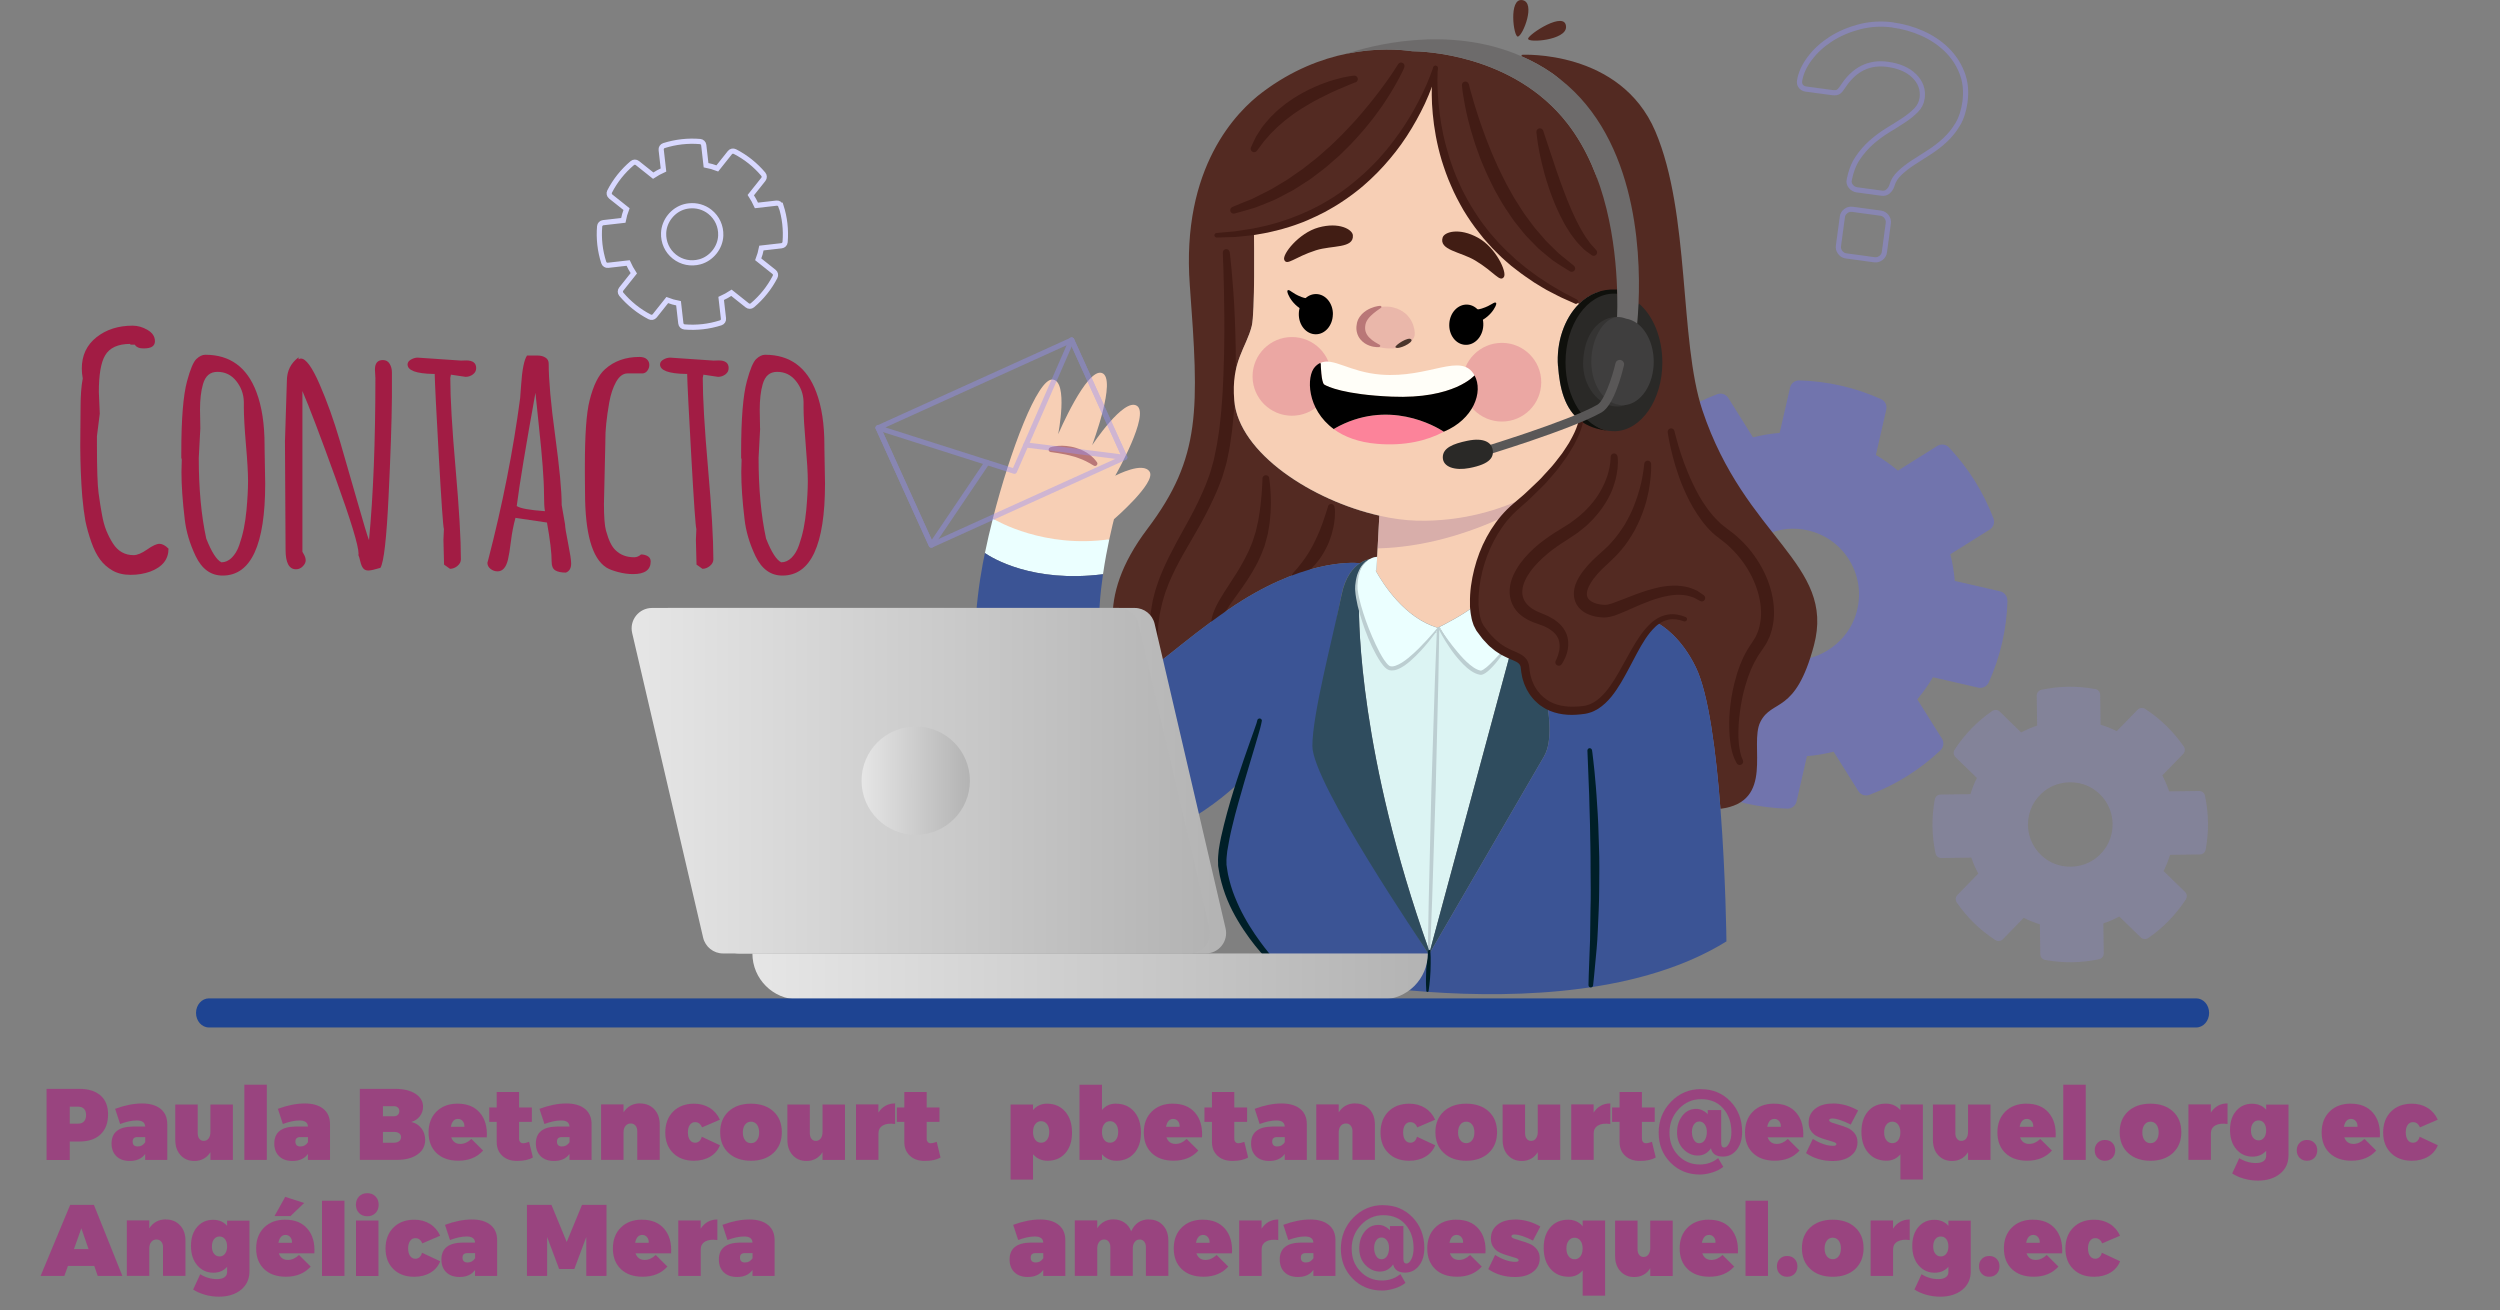 <?xml version="1.0" encoding="UTF-8"?><svg xmlns="http://www.w3.org/2000/svg" xmlns:xlink="http://www.w3.org/1999/xlink" viewBox="0 0 480.96 252.1"><rect x="0" y="0" width="480.96" height="252.1" fill="#808080" stroke="none"/><defs><style>.cls-1{fill:url(#Degradado_sin_nombre_15-2);}.cls-2{fill:#353433;}.cls-3{fill:#938ffd;}.cls-4{fill:#a21c44;}.cls-5{fill:#bcced1;}.cls-6{fill:url(#Degradado_sin_nombre_15);}.cls-7{isolation:isolate;}.cls-8,.cls-9{opacity:.2;}.cls-10{fill:#0f100c;}.cls-11{fill:#421c15;}.cls-12{stroke:#d8d8ff;stroke-miterlimit:10;}.cls-12,.cls-13{fill:none;}.cls-14{fill:#99447f;}.cls-15{fill:#411d14;}.cls-16{fill:#595757;}.cls-17{fill:#3b5495;}.cls-18{opacity:.4;}.cls-19{fill:#e18192;opacity:.5;}.cls-20{fill:#2a2927;}.cls-21{fill:#6d6b6b;}.cls-22{fill:#4a362c;}.cls-23{fill:#ebffff;}.cls-24{fill:#f7cfb5;}.cls-25{fill:#1e4492;}.cls-26{fill:#cb8191;opacity:.3;}.cls-26,.cls-9{mix-blend-mode:multiply;}.cls-27{fill:#001f28;}.cls-28{fill:url(#Degradado_sin_nombre_15-3);}.cls-29{fill:#3f3e3e;}.cls-9{fill:#5a287f;}.cls-30{fill:#532a22;}.cls-31{fill:#b97777;}.cls-32{fill:#fc839a;}.cls-13{stroke:#938ffd;stroke-linecap:round;stroke-linejoin:round;}.cls-33{fill:url(#Degradado_sin_nombre_15-4);}.cls-34{fill:#2f4c5e;}.cls-35{fill:#fffef8;}.cls-36{fill:#dcf4f3;}.cls-37{fill:#7174ad;}</style><linearGradient id="Degradado_sin_nombre_15" x1="144.75" y1="187.85" x2="274.69" y2="187.85" gradientTransform="matrix(1, 0, 0, 1, 0, 0)" gradientUnits="userSpaceOnUse"><stop offset="0" stop-color="#e6e6e6"/><stop offset="1" stop-color="#b3b3b3"/></linearGradient><linearGradient id="Degradado_sin_nombre_15-2" x1="124.6" y1="150.19" x2="235.89" y2="150.19" xlink:href="#Degradado_sin_nombre_15"/><linearGradient id="Degradado_sin_nombre_15-3" x1="121.51" y1="150.19" x2="232.79" y2="150.19" xlink:href="#Degradado_sin_nombre_15"/><linearGradient id="Degradado_sin_nombre_15-4" x1="165.76" y1="150.19" x2="186.59" y2="150.19" xlink:href="#Degradado_sin_nombre_15"/></defs><g class="cls-7"><g id="Layer_1"><g class="cls-18"><path class="cls-13" d="M364.15,4.81c1.98,.27,3.87,.8,5.66,1.6,1.8,.8,3.35,1.84,4.66,3.11,1.31,1.27,2.3,2.75,2.97,4.45,.67,1.7,.87,3.58,.59,5.64-.23,1.68-.69,3.11-1.38,4.28-.69,1.17-1.52,2.19-2.47,3.07-.95,.88-1.97,1.66-3.05,2.35-1.08,.69-2.1,1.34-3.06,1.96-.96,.62-1.82,1.29-2.58,2-.76,.71-1.27,1.52-1.52,2.43-.15,.45-.39,.83-.73,1.12-.34,.3-.74,.41-1.2,.35l-4.8-.65c-.46-.06-.85-.29-1.16-.67-.31-.38-.42-.8-.31-1.26,.31-1.63,.85-3.02,1.63-4.18,.78-1.16,1.67-2.17,2.66-3.05,1-.87,2.04-1.64,3.14-2.31s2.12-1.31,3.06-1.93c.94-.62,1.74-1.27,2.38-1.93,.65-.66,1.03-1.44,1.15-2.32,.22-1.6-.28-3-1.48-4.22-1.21-1.21-2.93-1.97-5.16-2.27-3.58-.49-6.45,.95-8.62,4.3-.27,.44-.54,.75-.8,.95-.26,.2-.67,.26-1.21,.19l-5.11-.69c-.38-.05-.69-.22-.93-.51-.24-.29-.33-.65-.27-1.07,.24-1.47,.9-2.91,1.97-4.33,1.07-1.42,2.42-2.65,4.04-3.7,1.62-1.04,3.46-1.83,5.53-2.37,2.07-.53,4.21-.65,6.44-.35Zm-2.34,36.2c.46,.06,.84,.29,1.13,.67,.29,.38,.4,.81,.34,1.27l-.75,5.55c-.06,.46-.28,.84-.67,1.13-.38,.29-.81,.4-1.27,.34l-5.43-.74c-.46-.06-.84-.28-1.13-.67-.29-.38-.41-.81-.34-1.27l.75-5.55c.06-.46,.28-.84,.67-1.13,.38-.29,.8-.41,1.27-.34l5.43,.74Z"/></g><g><path class="cls-4" d="M19.19,79.62l-.54,4.29v1.47c0,4.76,.1,7.91,.31,9.45,.21,1.54,.42,2.92,.65,4.14,.22,1.22,.5,2.26,.85,3.12,.35,.86,.77,1.67,1.25,2.43,.96,1.52,2.29,2.28,3.99,2.28,.7,0,1.57-.36,2.61-1.09,1.04-.73,1.83-1.09,2.37-1.09s1.12,.31,1.74,.93c0,2.06-1.17,3.53-3.51,4.41-1.16,.42-2.42,.63-3.78,.63s-2.52-.28-3.48-.83c-.96-.55-1.76-1.26-2.4-2.13-.64-.87-1.2-1.98-1.68-3.35-.48-1.36-.86-2.71-1.14-4.05-.24-1.36-.44-2.92-.6-4.68-.24-2.96-.37-6.2-.39-9.72l.06-7.35c0-2.34,.14-4.23,.42-5.67-.12-.66-.18-1.3-.18-1.92,0-2.52,.94-4.52,2.82-6.01,1.88-1.49,4.2-2.23,6.96-2.23,.98,0,1.94,.27,2.88,.83,.94,.55,1.41,1.27,1.41,2.17,0,.44-.17,.78-.51,1.02-.34,.24-.91,.36-1.72,.36s-1.36-.25-1.66-.75v.03h-.84v-.15c-2.38,0-4,.74-4.86,2.22-.8,1.36-1.2,3.7-1.2,7.02l.18,4.23Z"/><path class="cls-4" d="M34.91,90.81l.06-2.34c0-.2-.03-.3-.09-.3v-1.11c0-6.44,.37-11.02,1.11-13.74,.62-2.3,1.22-3.72,1.8-4.26,.58-.54,1.15-.81,1.71-.81,4.76,0,8.04,2.4,9.84,7.2,1.04,2.76,1.56,6.16,1.56,10.2v.45l.12,6.96c0,11.78-2.73,17.67-8.19,17.67-2.26,0-3.99-1.25-5.19-3.75-1.14-2.4-1.84-4.76-2.1-7.08-.42-3.5-.63-6.53-.63-9.09Zm3.63-8.4l-.3,5.67c0,5.94,.48,11.12,1.44,15.54,1.02,2.58,1.99,4.1,2.91,4.56,.74,0,1.41-.3,2.01-.9s1.08-1.4,1.43-2.41c.35-1.01,.65-2.07,.88-3.19,.22-1.1,.39-2.28,.51-3.54,.2-2.18,.3-4.04,.3-5.58s-.13-3.9-.41-7.08c-.27-3.18-.4-5.55-.4-7.11v-1.08c-.04-1.5-.53-2.83-1.47-4-.94-1.17-2.14-1.75-3.6-1.75s-2.33,.79-2.79,2.37c-.38,1.32-.57,2.95-.57,4.89l.06,3.63Z"/><path class="cls-4" d="M54.83,84.73l.36-11.46c0-1.9,.75-3.41,2.25-4.53v.39c.16-.1,.31-.15,.45-.15,.96,0,2.16,1.65,3.6,4.96,1.44,3.31,2.74,6.94,3.9,10.9,1.16,3.96,2.31,7.95,3.46,11.99,1.15,4.03,1.86,6.39,2.14,7.09,.82-8.58,1.23-18.97,1.23-31.17l-.09-1.65c0-1.22,.51-1.83,1.53-1.83,.58,0,1.01,.24,1.3,.72,.29,.48,.44,1.04,.44,1.68v4.65c-.04,4.82-.26,11.25-.65,19.3-.39,8.05-.91,12.6-1.57,13.63-1.12,.34-1.9,.51-2.33,.51s-.76-.15-.99-.44c-.23-.29-.41-.73-.55-1.33-.14-.6-.26-1-.36-1.2l.03-.27c0-1.52-1.47-6.35-4.41-14.49-2.94-8.14-5.07-13.74-6.39-16.8v30.93c.04,.08,.12,.22,.24,.42,.26,.44,.39,.85,.39,1.23s-.19,.76-.56,1.14c-.37,.38-.8,.57-1.3,.57-1.34,0-2.01-1.25-2.01-3.75l-.12-21.06Z"/><path class="cls-4" d="M85.43,108.6l-.12-4.71s.03-.72,.09-2.1c-.16-.52-.48-5.14-.97-13.86-.49-8.72-.76-14.05-.8-15.99h-.24c-3.32-.06-4.98-.67-4.98-1.83,0-.38,.22-.69,.66-.94,.44-.25,.87-.37,1.29-.37l8.34,.57,.99-.03c1.28,0,1.92,.49,1.92,1.47,0,.5-.21,.91-.63,1.22s-.89,.47-1.41,.47l-2.82-.42-.12,.63c0,3.88,.34,9.69,1.02,17.43,.68,7.74,1.02,13.56,1.02,17.46,0,.48-.22,.91-.66,1.27-.44,.37-.92,.56-1.44,.56l-1.14-.81Z"/><path class="cls-4" d="M108.05,97.11l.66,3.78c0,.5,.2,1.72,.59,3.66s.58,3.21,.58,3.81v.06c0,.9-.34,1.48-1.02,1.74-.86,0-1.53-.14-2.01-.42-.48-.28-.72-.82-.72-1.62,0-1.74-.3-4.27-.9-7.59l-6.06-.9c-.38,1.36-.67,2.85-.87,4.47-.2,1.62-.39,2.8-.57,3.54-.36,1.52-1.03,2.28-2.01,2.28-.48,0-.93-.15-1.33-.46-.41-.31-.62-.71-.62-1.19l.15-.54c2.76-10.66,4.81-21.04,6.15-31.14,.04-.28,.1-1.1,.18-2.46,.2-3,.58-4.91,1.14-5.73h2.07c.56,0,1.05,.13,1.47,.39,.42,.26,.63,.65,.63,1.17,0,3.12,.41,7.75,1.25,13.89,.83,6.14,1.25,10.56,1.25,13.26Zm-3.21,1.23c-.12-.6-.18-1.65-.18-3.14s-.09-3.34-.26-5.55c-.17-2.21-.41-4.78-.73-7.71-.32-2.93-.54-5.06-.66-6.37-1.86,10.3-3.06,17.56-3.6,21.78,.7,.46,2.51,.79,5.43,.99Z"/><path class="cls-4" d="M112.55,94.74l-.03-3.6v-1.47c0-6.04,.3-10.24,.9-12.6,.72-2.92,1.72-4.94,3-6.06,1.74-1.56,3.94-2.34,6.6-2.34,.64,0,1.11,.15,1.43,.45,.31,.3,.47,.66,.47,1.08s-.13,.8-.38,1.12c-.25,.33-.56,.51-.94,.52h-2.88c-.84,0-1.57,.54-2.19,1.62-.6,1.08-1.04,2.4-1.32,3.96-.52,2.96-.77,5.41-.75,7.35v.3l-.27,11.85c0,2.5,.13,4.23,.4,5.19,.27,.96,.55,1.74,.84,2.33,.29,.59,.63,1.08,1.03,1.45,.92,.88,2.1,1.32,3.54,1.32,.48,0,.92-.18,1.32-.54,.48,0,.91,.11,1.29,.33,.38,.22,.57,.56,.57,1.02,0,1.62-1.13,2.43-3.39,2.43-.92,0-1.89-.13-2.9-.4-1.01-.27-1.76-.56-2.26-.88-2.72-1.76-4.08-6.57-4.08-14.43Z"/><path class="cls-4" d="M134,108.6l-.12-4.71s.03-.72,.09-2.1c-.16-.52-.48-5.14-.97-13.86-.49-8.72-.76-14.05-.8-15.99h-.24c-3.32-.06-4.98-.67-4.98-1.83,0-.38,.22-.69,.66-.94,.44-.25,.87-.37,1.29-.37l8.34,.57,.99-.03c1.28,0,1.92,.49,1.92,1.47,0,.5-.21,.91-.63,1.22s-.89,.47-1.41,.47l-2.82-.42-.12,.63c0,3.88,.34,9.69,1.02,17.43,.68,7.74,1.02,13.56,1.02,17.46,0,.48-.22,.91-.66,1.27-.44,.37-.92,.56-1.44,.56l-1.14-.81Z"/><path class="cls-4" d="M142.61,90.81l.06-2.34c0-.2-.03-.3-.09-.3v-1.11c0-6.44,.37-11.02,1.11-13.74,.62-2.3,1.22-3.72,1.8-4.26,.58-.54,1.15-.81,1.71-.81,4.76,0,8.04,2.4,9.84,7.2,1.04,2.76,1.56,6.16,1.56,10.2v.45l.12,6.96c0,11.78-2.73,17.67-8.19,17.67-2.26,0-3.99-1.25-5.19-3.75-1.14-2.4-1.84-4.76-2.1-7.08-.42-3.5-.63-6.53-.63-9.09Zm3.63-8.4l-.3,5.67c0,5.94,.48,11.12,1.44,15.54,1.02,2.58,1.99,4.1,2.91,4.56,.74,0,1.41-.3,2.01-.9,.6-.6,1.07-1.4,1.42-2.41,.35-1.01,.65-2.07,.88-3.19,.22-1.1,.39-2.28,.51-3.54,.2-2.18,.3-4.04,.3-5.58s-.14-3.9-.41-7.08c-.27-3.18-.41-5.55-.41-7.11v-1.08c-.04-1.5-.53-2.83-1.47-4-.94-1.17-2.14-1.75-3.6-1.75s-2.33,.79-2.79,2.37c-.38,1.32-.57,2.95-.57,4.89l.06,3.63Z"/></g><g><path class="cls-37" d="M386.18,115.55c.03-.85-.56-1.6-1.39-1.79l-8.72-2c-.14-1.74-.43-3.45-.86-5.13l7.58-4.75c.72-.45,1.02-1.35,.72-2.15-1.94-5.09-4.83-9.69-8.56-13.65-.58-.62-1.52-.74-2.25-.29l-7.57,4.75c-1.32-1.12-2.74-2.12-4.24-3.01l2-8.72c.19-.83-.23-1.68-1.01-2.03-4.97-2.23-10.27-3.44-15.71-3.6-.85-.03-1.6,.55-1.79,1.38l-2,8.72c-1.74,.15-3.46,.43-5.13,.86l-4.75-7.58c-.46-.73-1.35-1.02-2.15-.72-5.1,1.94-9.68,4.82-13.65,8.56-.62,.59-.74,1.53-.29,2.25l4.75,7.58c-1.11,1.32-2.12,2.74-3.01,4.24l-8.72-2c-.83-.19-1.68,.23-2.03,1.01-1.11,2.48-1.98,5.07-2.58,7.68-.6,2.61-.94,5.31-1.02,8.04-.03,.85,.56,1.6,1.39,1.79l8.72,2c.15,1.74,.44,3.45,.86,5.13l-7.58,4.75c-.72,.45-1.02,1.35-.72,2.15,1.94,5.09,4.82,9.69,8.56,13.65,.59,.63,1.52,.75,2.25,.29l7.58-4.75c1.32,1.11,2.74,2.12,4.25,3.01l-2,8.72c-.19,.83,.23,1.68,1.01,2.03,2.48,1.11,5.07,1.98,7.68,2.58,2.61,.6,5.31,.94,8.04,1.02,.85,.03,1.6-.56,1.79-1.38l2-8.72c1.74-.14,3.45-.44,5.13-.86l4.75,7.58c.45,.72,1.35,1.03,2.15,.72,5.09-1.94,9.69-4.83,13.65-8.56,.62-.58,.74-1.53,.29-2.25l-4.75-7.57c1.12-1.32,2.12-2.74,3.01-4.24l8.72,2c.83,.19,1.68-.23,2.03-1.01,1.11-2.48,1.98-5.07,2.58-7.68s.94-5.31,1.02-8.03Zm-29.47,3.58c-1.97,4.95-7.25,8.27-12.56,7.88h0c-4.11-.3-7.73-2.46-9.89-5.91-2.17-3.45-2.53-7.64-1.01-11.48,1.97-4.95,7.25-8.27,12.57-7.88,.68,.05,1.35,.15,2,.3,3.28,.75,6.09,2.73,7.89,5.61,2.17,3.45,2.53,7.64,1.01,11.48Z"/><g><path class="cls-30" d="M290.51,125.85c-.39-.17-.79-.36-1.23-.61-1.36-.77-2.93-2-4.55-4.44-.61-.93-.98-2.4-1.09-4.19-.29-5.58,2.07-14.28,8.17-19.37,.68-.57,1.33-1.13,1.94-1.68,9.2-8.29,10.33-14.14,10.39-14.52,1.32,.96,10.44-55.83-5.39-66.85-1.98-1.38-4.01-2.49-6.08-3.38l.12-.27s18.94-1.05,25.67,14.73c6.73,15.78,4.58,40.25,9.05,53.65,8.21,24.62,25.67,29.46,21.46,45.24-3.58,13.44-8.05,10.2-10.31,14.73-2.21,4.42,2.88,15.38-7.68,16.71-.83-10.85-2.27-22.15-4.74-27.23-2.76-5.7-6.38-8-7.58-8.64-5.08,3.76-7.22,15.87-13.88,16.85-3.11,.45-5.41-.02-7.11-.96-3.03-1.69-4.12-4.88-4.25-7.04-.11-1.73-1.24-1.98-2.91-2.72Z"/><path class="cls-30" d="M263.45,107.58c-.38,.07-1.05,.26-1.82,.77-1.61-.17-11.35-.66-25.22,8.86-9.32,6.4-14.99,12.23-18.71,13.51l-.02-.04c-3.37-5.89-7.3-15.22,3.08-28.96,10.39-13.75,9.9-23.04,8.14-46.85-1.68-22.72,9.04-33.44,14.03-37.17,5.66-4.25,11.32-6.38,16.19-7.38,0,0,.02,0,.03,0,5.67-1.16,10.28-.79,12.54-.46,1.79,0,19.41,.44,29.86,13.89,7.55,9.71,9.28,23.4,9.55,31.97h-.15c-2.9-.15-5.32,.93-7.16,2.76-30.61-13.76-27.73-44.31-27.63-45.37-.24,.88-7.66,26.88-34.92,31.48,.03,1.66,.2,15.64-.42,18.14-1.05,4.21-4.01,6.87-3.37,14.31,.88,10.21,15.13,19.3,27.91,22.18l-.42,7.91c-.2,0-.8,.08-1.47,.45,0,0,0,0-.03,0Z"/><path class="cls-11" d="M270.17,12.97s-.07,.16-.2,.45c-.14,.3-.34,.74-.63,1.27-.27,.54-.64,1.18-1.05,1.92-.44,.72-.9,1.56-1.48,2.41-.29,.43-.58,.89-.89,1.35-.33,.45-.67,.92-1.02,1.4-.68,.98-1.49,1.94-2.31,2.95-.85,.99-1.73,2-2.68,2.99-.48,.48-.97,.97-1.47,1.46-.48,.5-.99,.97-1.53,1.42l-1.57,1.37c-.52,.46-1.09,.85-1.63,1.28-.55,.41-1.09,.82-1.63,1.23-.57,.36-1.13,.73-1.68,1.08-.55,.35-1.09,.69-1.62,1.03-.56,.29-1.1,.58-1.63,.86-.53,.28-1.05,.55-1.55,.81-.5,.27-1.02,.44-1.5,.65-.97,.4-1.86,.76-2.65,1.05-.81,.24-1.52,.45-2.11,.62-1.17,.33-1.84,.51-1.84,.51-.36,.09-.72-.12-.81-.47-.08-.32,.08-.65,.38-.78l.06-.03s.62-.27,1.71-.71c.54-.22,1.2-.48,1.96-.78,.73-.36,1.55-.78,2.45-1.23,.44-.23,.93-.43,1.38-.71,.46-.28,.94-.56,1.43-.85,.49-.29,1-.59,1.51-.9,.49-.34,1-.69,1.51-1.05,.51-.35,1.04-.71,1.57-1.08,.5-.4,1.01-.8,1.53-1.21,.51-.41,1.05-.79,1.55-1.24l1.5-1.33c1.02-.85,1.94-1.84,2.89-2.74,.91-.95,1.81-1.89,2.65-2.81,.81-.96,1.64-1.85,2.35-2.76,.74-.89,1.41-1.75,2.02-2.55,.62-.79,1.14-1.56,1.64-2.21,.46-.67,.89-1.25,1.2-1.75,.32-.49,.57-.87,.74-1.13,.17-.27,.26-.41,.26-.41h0c.2-.33,.61-.42,.92-.22,.29,.18,.39,.54,.25,.84Z"/><path class="cls-11" d="M260.76,15.83l-.25,.1c-.16,.06-.39,.16-.69,.28-.6,.24-1.46,.6-2.48,1.04-1.01,.46-2.19,.99-3.41,1.63-.62,.3-1.22,.68-1.86,1.01-.62,.37-1.24,.74-1.86,1.13-.59,.42-1.23,.78-1.78,1.23-.56,.44-1.15,.83-1.64,1.29-.51,.45-1.03,.85-1.45,1.31-.42,.45-.89,.82-1.22,1.25-.36,.41-.69,.79-.98,1.12-.26,.36-.49,.67-.68,.92-.39,.51-.61,.81-.61,.81l-.05,.07c-.22,.29-.64,.35-.93,.13-.25-.19-.33-.53-.2-.8,0,0,.16-.36,.45-.99,.15-.31,.32-.7,.55-1.13,.26-.41,.56-.87,.88-1.37,.31-.52,.75-.99,1.18-1.52,.43-.54,.94-1.05,1.48-1.56,.52-.54,1.12-1.01,1.73-1.5,.6-.51,1.27-.91,1.91-1.37,1.33-.84,2.71-1.6,4.06-2.18,.67-.3,1.32-.57,1.96-.79,.62-.24,1.23-.42,1.79-.59,1.12-.33,2.07-.54,2.75-.65,.33-.06,.61-.1,.79-.12,.18-.02,.28-.03,.28-.03,.37-.04,.7,.22,.74,.59,.04,.31-.15,.6-.43,.71h-.02Z"/><path class="cls-11" d="M282.58,16.19s.04,.16,.11,.45c.08,.29,.19,.72,.34,1.26,.28,1.1,.77,2.64,1.36,4.49,.32,.92,.63,1.92,1.03,2.96,.19,.52,.39,1.05,.59,1.6,.22,.54,.44,1.09,.66,1.65,.42,1.13,.98,2.25,1.47,3.42,.53,1.15,1.13,2.29,1.7,3.44,.64,1.11,1.21,2.26,1.9,3.31,.7,1.04,1.29,2.14,2.04,3.07,.73,.94,1.35,1.93,2.11,2.72,.36,.41,.71,.82,1.04,1.21,.33,.4,.66,.77,1.01,1.09,.69,.66,1.31,1.28,1.87,1.83,.58,.52,1.13,.91,1.56,1.27,.87,.7,1.37,1.12,1.37,1.12l.06,.05c.28,.24,.32,.65,.08,.93-.21,.25-.57,.31-.85,.14,0,0-.57-.34-1.57-.97-.49-.33-1.11-.68-1.77-1.17-.64-.51-1.36-1.09-2.13-1.75-.4-.31-.78-.68-1.15-1.07-.38-.39-.77-.79-1.18-1.21-.84-.81-1.56-1.79-2.36-2.77-.4-.49-.79-1-1.14-1.54-.36-.54-.73-1.08-1.1-1.63-.74-1.1-1.35-2.29-2.03-3.45-.6-1.19-1.2-2.39-1.74-3.59-.51-1.21-1.04-2.39-1.44-3.58-.21-.59-.42-1.17-.62-1.73-.18-.57-.35-1.14-.52-1.68-.36-1.09-.6-2.14-.86-3.1-.48-1.94-.76-3.57-.94-4.72-.1-.57-.15-1.03-.18-1.35-.03-.31-.05-.47-.05-.47-.04-.37,.23-.69,.59-.73,.33-.04,.64,.18,.72,.5h0Z"/><path class="cls-11" d="M296.89,25.15s.51,1.52,1.26,3.81c.38,1.14,.82,2.46,1.3,3.89,.5,1.41,1.01,2.92,1.59,4.39,.28,.74,.56,1.48,.88,2.19,.29,.72,.6,1.42,.91,2.08,.3,.68,.63,1.3,.94,1.89,.3,.61,.64,1.12,.93,1.63,.28,.51,.61,.92,.88,1.3,.14,.19,.26,.37,.38,.53,.12,.16,.25,.28,.36,.4,.44,.48,.7,.78,.7,.78l.08,.09c.24,.28,.21,.69-.07,.93-.23,.2-.57,.21-.81,.04,0,0-.35-.24-.96-.7-.15-.12-.33-.24-.5-.39-.16-.16-.33-.33-.51-.52-.36-.38-.8-.79-1.17-1.3-.38-.51-.84-1.04-1.2-1.66-.38-.61-.81-1.25-1.15-1.95-.37-.69-.75-1.41-1.07-2.15-.35-.74-.65-1.51-.96-2.28-.32-.76-.56-1.55-.83-2.32-.27-.76-.47-1.53-.7-2.27-.41-1.48-.74-2.88-.98-4.09-.48-2.4-.61-4.06-.61-4.06h0c-.03-.38,.25-.7,.62-.72,.31-.02,.59,.17,.69,.46Z"/><path class="cls-11" d="M311.2,87.79s.03,.23,.05,.64c.02,.41,.01,1-.06,1.75-.1,.74-.23,1.65-.55,2.65-.13,.51-.35,1.02-.54,1.58-.25,.53-.49,1.1-.82,1.66-.32,.56-.66,1.14-1.08,1.7-.39,.58-.85,1.12-1.34,1.68-.47,.58-1.05,1.06-1.59,1.62-.58,.51-1.2,.99-1.83,1.48-.66,.44-1.32,.88-2,1.33-.68,.43-1.3,.82-1.92,1.27-1.26,.88-2.46,1.87-3.53,2.96-1.08,1.08-2,2.28-2.58,3.54-.59,1.26-.73,2.54-.29,3.57,.42,1.03,1.41,1.85,2.53,2.37,.27,.14,.57,.25,.85,.37,.33,.14,.65,.27,.97,.41l.45,.2c.16,.09,.33,.19,.49,.28,.31,.2,.65,.34,.91,.58,1.14,.79,1.97,1.99,2.24,3.16,.28,1.17,.13,2.2-.08,2.96-.22,.77-.51,1.31-.7,1.68-.1,.18-.19,.32-.25,.41-.07,.1-.1,.15-.1,.15-.21,.3-.62,.38-.92,.18-.28-.19-.37-.56-.22-.85l.03-.06s.02-.04,.05-.1c.04-.07,.09-.19,.16-.35,.13-.32,.31-.8,.43-1.41,.12-.61,.15-1.37-.1-2.11-.24-.75-.81-1.45-1.7-2.02-.2-.17-.45-.25-.68-.38l-.35-.19-.45-.17c-.29-.11-.59-.22-.89-.33-.35-.12-.71-.24-1.06-.39-.71-.31-1.44-.69-2.12-1.24-.68-.55-1.29-1.28-1.68-2.16-.4-.88-.56-1.88-.49-2.83,.06-.96,.32-1.87,.69-2.69,.75-1.66,1.84-3.07,3.04-4.3,1.2-1.24,2.55-2.29,3.91-3.23,.68-.47,1.4-.93,2.06-1.32,.64-.4,1.27-.8,1.9-1.19,.58-.43,1.15-.85,1.69-1.29,.5-.47,1.06-.88,1.49-1.37,.46-.48,.9-.94,1.27-1.43,.4-.47,.72-.97,1.04-1.45,.6-.97,1.07-1.92,1.41-2.79,.36-.86,.54-1.66,.69-2.32,.11-.66,.2-1.18,.21-1.53,.03-.35,.02-.51,.02-.53-.03-.37,.25-.69,.61-.71,.37-.03,.69,.25,.71,.61Z"/><path class="cls-11" d="M322.14,82.95s.24,1.05,.78,2.88c.26,.91,.63,2.01,1.08,3.25,.48,1.23,1.01,2.62,1.72,4.07,.69,1.45,1.52,2.99,2.58,4.46,.26,.37,.52,.75,.83,1.09,.3,.34,.57,.73,.91,1.05,.33,.33,.66,.66,.99,.99,.36,.29,.73,.58,1.1,.87,.42,.32,.84,.64,1.27,.97,.42,.29,.85,.74,1.28,1.11,.45,.38,.81,.81,1.21,1.22,.4,.41,.75,.86,1.1,1.31,1.41,1.82,2.57,3.88,3.34,6.11,.76,2.23,1.14,4.63,.89,7.01-.11,.59-.17,1.19-.33,1.77-.19,.57-.31,1.16-.6,1.69l-.38,.81c-.13,.27-.32,.5-.47,.76l-.45,.68-.44,.64c-.33,.43-.52,.83-.75,1.22-.24,.38-.43,.82-.64,1.25-.22,.42-.38,.86-.55,1.29-.18,.43-.34,.86-.47,1.3-.58,1.73-.98,3.43-1.23,5.02-.25,1.59-.42,3.06-.45,4.36-.06,1.3,.01,2.43,.11,3.34,.13,.91,.29,1.59,.43,2.03,.17,.42,.26,.65,.26,.65l.05,.12c.14,.34-.03,.72-.37,.86-.32,.13-.68-.01-.84-.31,0,0-.14-.28-.4-.8-.22-.52-.49-1.3-.68-2.3-.17-1-.32-2.21-.34-3.6-.05-1.39,.03-2.95,.24-4.64,.2-1.69,.56-3.5,1.12-5.39,.13-.47,.28-.95,.46-1.43,.17-.48,.34-.96,.56-1.44,.21-.48,.4-.96,.69-1.46,.27-.49,.54-1.01,.83-1.41l.43-.65,.41-.64c.12-.2,.26-.37,.36-.59l.28-.64c.22-.41,.29-.89,.44-1.34,.12-.46,.16-.95,.25-1.42,.18-1.95-.14-4-.81-5.94-.67-1.94-1.68-3.79-2.92-5.4-.31-.4-.62-.81-.97-1.18-.35-.36-.67-.77-1.03-1.08-.37-.33-.66-.67-1.1-.99-.4-.32-.8-.64-1.2-.95-1.85-1.33-3.16-3.04-4.25-4.69-1.1-1.65-1.91-3.32-2.58-4.88-.69-1.55-1.16-3.03-1.57-4.33-.38-1.31-.69-2.46-.9-3.42-.23-.95-.35-1.71-.45-2.23-.08-.52-.13-.8-.13-.8-.06-.36,.19-.7,.55-.76,.35-.06,.68,.17,.75,.51h0Z"/><path class="cls-11" d="M317.66,89.25v.16c0,.11,0,.28,0,.49,0,.42-.01,1.03-.09,1.8-.07,.77-.2,1.7-.39,2.77-.22,1.06-.48,2.26-.94,3.52-.41,1.28-1.02,2.61-1.72,3.98-.77,1.34-1.63,2.75-2.78,4.02-.53,.67-1.18,1.25-1.8,1.87-.56,.56-1.24,1.13-1.8,1.7-1.09,1.08-2.15,2.41-2.65,3.68-.46,1.32-.17,2.1,1.03,2.66,.57,.27,1.28,.42,2,.45l.27,.02h.05s.13,0-.11,0h.08l.15-.02c.19-.02,.44-.03,.55-.09,.14-.04,.27-.08,.41-.11l.53-.18c1.43-.52,2.9-1.13,4.31-1.65,1.42-.52,2.79-.97,4.12-1.26,.65-.17,1.31-.24,1.93-.33,.63-.04,1.23-.08,1.79-.06,1.14,.06,2.13,.26,2.91,.55,.39,.16,.73,.31,1.02,.44,.27,.18,.49,.33,.68,.46,.36,.25,.56,.39,.56,.39,.3,.21,.37,.62,.17,.92-.19,.28-.56,.36-.85,.2l-.12-.06s-.17-.09-.49-.27c-.16-.09-.36-.19-.59-.32-.25-.08-.54-.17-.86-.28-.65-.19-1.47-.29-2.43-.27-.48,.02-1,.09-1.54,.17-.54,.13-1.11,.2-1.7,.39-1.19,.31-2.45,.79-3.79,1.35-1.35,.55-2.72,1.24-4.31,1.85l-.61,.23-.77,.21c-.29,.08-.45,.08-.66,.12l-.15,.02h-.08c-.26,.02-.08,.01-.15,.02h-.42c-.94-.04-1.92-.19-2.9-.62-.95-.41-1.98-1.19-2.45-2.39-.47-1.19-.29-2.44,.06-3.41,.19-.48,.41-.94,.66-1.36,.27-.39,.51-.83,.8-1.18,.29-.36,.58-.73,.88-1.07l.95-.99c.64-.63,1.24-1.14,1.88-1.73,.57-.53,1.16-1.03,1.65-1.62,1.05-1.11,1.87-2.34,2.64-3.52,.7-1.23,1.32-2.42,1.76-3.58,.91-2.31,1.43-4.36,1.66-5.8,.13-.72,.21-1.29,.25-1.68,.02-.19,.04-.33,.05-.43,0-.1,.01-.16,.01-.16h0c.03-.38,.35-.65,.72-.63,.34,.03,.6,.31,.62,.64Z"/><path class="cls-11" d="M236.58,48.51s.16,1.25,.36,3.42c.09,1.09,.2,2.42,.32,3.93,.11,1.52,.22,3.24,.29,5.11,.08,1.88,.15,3.91,.18,6.06,.05,2.15,.04,4.43-.06,6.78-.04,1.18-.08,2.37-.17,3.59-.07,1.21-.15,2.44-.29,3.68-.06,.62-.12,1.24-.19,1.86-.09,.62-.18,1.25-.27,1.87-.15,1.25-.42,2.51-.69,3.76-.11,.63-.33,1.25-.51,1.87-.2,.62-.33,1.24-.59,1.87-.22,.58-.45,1.16-.67,1.73-.23,.58-.51,1.17-.77,1.75-1.05,2.3-2.21,4.46-3.38,6.49-1.15,2.05-2.33,3.96-3.32,5.82-.97,1.86-1.84,3.64-2.43,5.35-.34,.84-.52,1.69-.78,2.47-.18,.8-.36,1.56-.5,2.28-.1,.73-.18,1.41-.27,2.04-.04,.63-.05,1.22-.08,1.75-.01,.26-.02,.52-.03,.75,0,.24,.02,.46,.02,.67,.02,.41,.03,.76,.04,1.05,.02,.57,.03,.88,.03,.88v.06c.02,.37-.27,.67-.64,.69-.35,.01-.65-.25-.68-.59l-.1-.91c-.03-.3-.07-.66-.12-1.09-.02-.22-.05-.45-.07-.7,0-.25,0-.51,0-.79,0-.56-.02-1.18-.01-1.86,.05-.68,.11-1.41,.17-2.19,.11-.78,.25-1.6,.41-2.47,.23-.85,.41-1.76,.74-2.67,.57-1.85,1.43-3.75,2.38-5.71,.98-1.95,2.07-3.94,3.2-5.97,1.14-2.02,2.24-4.14,3.2-6.32,.23-.55,.48-1.07,.7-1.64,.22-.58,.43-1.16,.65-1.74,.21-.52,.34-1.13,.51-1.69,.16-.58,.35-1.13,.45-1.74,.23-1.19,.52-2.36,.68-3.58,.09-.6,.18-1.2,.28-1.8,.07-.61,.13-1.21,.2-1.81,.15-1.2,.24-2.4,.32-3.59,.1-1.18,.16-2.36,.21-3.52,.07-1.16,.09-2.3,.12-3.41,.05-1.12,.08-2.21,.09-3.27,.05-2.13,.04-4.15,.03-6.01-.04-3.72-.08-6.83-.17-9l-.12-3.41c-.01-.37,.27-.68,.64-.69,.35-.01,.64,.24,.68,.58Z"/><path class="cls-11" d="M244.16,92l.06,.37c.03,.25,.1,.62,.13,1.08,.03,.46,.09,1.03,.11,1.68,.04,.65,.06,1.38,.03,2.18,0,.8-.07,1.67-.16,2.59-.06,.92-.28,1.89-.44,2.9-.13,.5-.27,1-.41,1.52-.08,.27-.12,.48-.23,.81l-.28,.71c-.18,.48-.36,.96-.61,1.47-.24,.5-.46,1.03-.73,1.49-1.02,1.91-2.24,3.68-3.38,5.26-.56,.8-1.13,1.54-1.61,2.26-.25,.36-.48,.71-.68,1.04-.23,.34-.4,.66-.56,.98-.67,1.26-.84,2.32-.67,3.05,.03,.37,.18,.65,.25,.84,.08,.2,.12,.3,.12,.3l.05,.14c.13,.34-.04,.72-.38,.85-.3,.11-.63,0-.79-.27,0,0-.08-.13-.22-.36-.13-.25-.41-.57-.53-1.11-.19-.51-.27-1.19-.23-1.93,.06-.74,.24-1.56,.58-2.34,.16-.4,.34-.8,.55-1.19,.2-.4,.42-.8,.66-1.19,.47-.8,.98-1.6,1.52-2.42,1.06-1.63,2.19-3.33,3.11-5.1,.47-.9,.88-1.69,1.26-2.69l.29-.71,.2-.64c.14-.45,.29-.9,.43-1.34,.1-.46,.2-.9,.3-1.34,.11-.44,.21-.87,.26-1.3,.13-.85,.28-1.66,.35-2.42,.18-1.51,.27-2.79,.31-3.69,.02-.44,.04-.79,.05-1.03,0-.24,0-.37,0-.37h0c0-.38,.31-.67,.68-.66,.33,0,.6,.25,.64,.57Z"/><path class="cls-11" d="M256.78,97.71l.02,.18c0,.13,.03,.31,.03,.53,0,.45,0,1.08-.11,1.83-.08,.75-.27,1.62-.53,2.53-.15,.45-.29,.93-.48,1.39-.2,.46-.38,.94-.63,1.38-.47,.91-1.01,1.78-1.63,2.53-.28,.39-.61,.72-.92,1.04-.3,.33-.6,.61-.91,.85-.3,.24-.57,.47-.82,.65-.26,.17-.5,.31-.69,.43-.38,.23-.61,.35-.61,.35-.33,.17-.73,.05-.91-.28-.13-.24-.09-.53,.07-.74l.05-.06s.15-.19,.41-.49c.13-.15,.29-.34,.48-.53,.17-.22,.37-.46,.58-.73,.22-.25,.43-.56,.66-.87,.23-.31,.46-.64,.68-1,.24-.35,.46-.72,.67-1.11,.23-.37,.44-.77,.63-1.18,.42-.79,.76-1.63,1.1-2.41,.14-.4,.31-.78,.44-1.15,.13-.37,.26-.72,.37-1.05,.22-.65,.4-1.21,.52-1.59,.13-.39,.19-.59,.19-.6,0-.36,.3-.66,.66-.65,.34,0,.62,.26,.65,.59v.16Z"/><path class="cls-36" d="M276.69,121.84l-1.83,60.81c-13.31-37.38-13.47-63.03-13.42-66.28,1.23,4.9,4.28,11.76,5.89,12.2,2.32,.64,6.72-4.44,8.69-6.92l.67,.19Z"/><path class="cls-36" d="M277.01,120.79s4.36,8.05,7.78,8.63c1.02,.17,3.56-2.97,4.49-4.17,.44,.24,.84,.44,1.23,.61l-15.6,57.78s-.03-.03-.08-.11l.03-.87,1.83-60.81-.67-.19c.31-.39,.56-.72,.73-.94,.04-.02,.11-.05,.18-.09l.08,.17Z"/><path class="cls-5" d="M276.89,120.95s-.07,3.89-.17,9.72c-.14,5.83-.33,13.61-.52,21.39-.25,7.77-.5,15.55-.69,21.38-.23,5.83-.38,9.72-.38,9.72,0,.12-.11,.22-.23,.21-.12,0-.22-.11-.21-.23,0,0,.07-3.89,.17-9.72,.14-5.83,.33-13.61,.51-21.39,.25-7.77,.5-15.55,.69-21.38,.23-5.83,.38-9.72,.38-9.72,0-.12,.11-.22,.23-.21,.12,0,.21,.11,.21,.23Z"/><path class="cls-24" d="M299.73,70.43c-.33-4.45,1.15-9.11,4.06-11.98-30.61-13.76-27.73-44.31-27.63-45.37-.24,.88-7.66,26.88-34.92,31.48,.03,1.66,.2,15.64-.42,18.14-1.05,4.21-4.01,6.87-3.37,14.31,.88,10.21,15.13,19.3,27.91,22.18l-.42,7.91-.13,2.59-.15,.08c1.43,2.58,5.57,9.1,11.93,10.99,0,0,.06-.03,.16-.08,.04-.02,.11-.05,.18-.09,1.07-.53,4.43-2.26,6.72-4.01-.29-5.58,2.07-14.28,8.17-19.37,.68-.57,1.33-1.13,1.94-1.68,9.2-8.29,10.33-14.14,10.39-14.52-3.18-2.31-4.1-6.4-4.41-10.6Z"/><path class="cls-30" d="M292.86,.02c2.67,.42,.13,6.85-.84,7.02-.84,.13-1.83-7.44,.84-7.02Z"/><path class="cls-30" d="M293.98,7.46c0-.84,7.3-5.61,7.3-2.25,0,2.52-7.3,3.09-7.3,2.25Z"/><path class="cls-10" d="M299.73,70.43c-.33-4.45,1.15-9.11,4.06-11.98,1.84-1.83,4.27-2.91,7.16-2.75h.15c0,.28,.02,.56,.03,.82-.21-.03-1.26,2.27-1.47,2.27-5.15,0-7.15,3.42-7.15,10.73,0,6.77,2.26,12.56,6.88,13.35-2.21-.24-3.91-.88-5.23-1.84-3.18-2.31-4.1-6.4-4.41-10.6Z"/><path class="cls-20" d="M319.81,69.73c0,7.17-4.01,13.02-9.03,13.23-.49,0-.95-.04-1.4-.08-4.62-.79-8.2-6.38-8.2-13.15,0-7.31,4.17-13.24,9.32-13.24,.21,0,.42,0,.63,.03,.04,1.76,4.04,3.38,4.11,1.82,2.74,2.3,4.57,6.54,4.57,11.39Z"/><path class="cls-2" d="M306.89,69.46c0,4.61,1.94,8.48,5.25,8.48,.23,0,.45-.02,.66-.05-.54,.21-1.1,.32-1.68,.32-3.44,0-6.73-3.85-6.55-8.61,.21-5.47,3.09-8.62,6.52-8.64,0,.13,0,.27,0,.4-2.81,.69-4.2,3.98-4.2,8.1Z"/><path class="cls-29" d="M314.98,62.22c-.3-.29-1.77-1.52-3.87-1.25-2.87,.36-4.97,4.5-4.97,8.63,0,4.61,2.69,8.36,6.01,8.36,.23,0,.45-.02,.66-.05,3-.46,5.34-4.01,5.34-8.31,0-3.2-1.29-5.97-3.17-7.37Z"/><path class="cls-23" d="M213.41,103.75c-.39,1.83-.84,4.17-1.21,6.72-13.56,1.72-21.39-3.16-22.72-4.07,.44-2.13,.95-4.37,1.53-6.63,.76,.46,10.33,1.67,22.4,3.98Z"/><path class="cls-34" d="M297.07,145.48c-1.96,3.37-22.16,38.15-22.16,38.15l15.6-57.78c1.67,.74,2.8,.98,2.91,2.72,.13,2.15,1.22,5.34,4.25,7.04,.22,1.2,1.14,6.88-.61,9.87Z"/><path class="cls-17" d="M274.91,183.63s20.2-34.78,22.16-38.15c1.75-3,.82-8.67,.61-9.87,1.7,.94,4.01,1.41,7.11,.96,6.66-.98,8.8-13.09,13.88-16.85,1.2,.65,4.82,2.95,7.58,8.64,2.47,5.07,3.9,16.38,4.74,27.23,1.02,13.09,1.15,25.52,1.15,25.52-16.16,10.02-39.38,10.99-57.53,9.71l.02-.18,.21-7.12c.05,.08,.08,.11,.08,.11Z"/><path class="cls-17" d="M238.64,150.31c-2.36,2.29-16.15,14.89-29.94,11.44-24.36-6.09-22.37-38.78-19.63-53.3,.13-.67,.26-1.36,.41-2.05,1.33,.92,9.16,5.79,22.72,4.07-1.11,7.62-1.52,17.05,2.53,19.99,.83,.6,1.8,.65,2.96,.25,3.72-1.28,9.38-7.11,18.71-13.51,13.87-9.52,23.61-9.03,25.22-8.86-1.3,.84-2.84,2.58-3.55,6.13-1.68,8.28-4.21,22.85-4.21,29.03,0,7.05,19.65,37.95,20.96,40.01l-.21,7.12-.02,.18c-15.89-1.12-27.89-3.96-27.89-3.96,0,0-10.31-9.26-11.57-20.41-.33-2.9,1.57-9.89,3.5-16.13Z"/><path class="cls-23" d="M276.93,120.62c1.07-.53,4.43-2.26,6.72-4.01,.1,1.79,.47,3.27,1.09,4.19,1.62,2.44,3.2,3.68,4.55,4.44-.93,1.2-3.47,4.33-4.49,4.17-3.43-.57-7.78-8.63-7.78-8.63l-.08-.17Z"/><path class="cls-23" d="M260.91,112.69c.18-3.14,1.46-4.51,2.53-5.11,.02,0,.03-.02,.03,0,.67-.38,1.27-.45,1.47-.45l-.13,2.59-.15,.08c1.43,2.58,5.57,9.1,11.93,10.99,0,0,.06-.03,.16-.08-.17,.23-.42,.56-.73,.94-1.97,2.47-6.36,7.56-8.69,6.92-1.61-.44-4.66-7.31-5.89-12.2-.37-1.48-.58-2.79-.53-3.68Z"/><path class="cls-9" d="M291.82,97.24c.68-.57,1.33-1.13,1.94-1.68-5.01,2.42-12.28,4.82-21.17,4.61-2.28-.06-4.72-.39-7.23-.96l-.33,6.29c8.62-.19,17.28-2.74,24.77-6.3,.62-.7,1.29-1.36,2.02-1.96Z"/><path class="cls-24" d="M214.53,91.53c.24-.12,5.41-2.81,6.65-.76,1.26,2.1-6.87,9.12-6.87,9.12,0,0-.4,1.51-.9,3.86-12.46,1.78-21.65-3.52-22.4-3.98,3.34-13.06,8.62-27.09,11.52-26.75,3.04,.36,1.05,10.52,1.05,10.52,0,0,5.47-12.83,8.42-11.78,2.95,1.05-1.89,13.89-1.89,13.89,0,0,6.1-9.26,8.63-7.57,2.48,1.65-3.96,13.05-4.2,13.46Z"/><path class="cls-34" d="M261.63,108.35c.77-.5,1.44-.7,1.82-.77-1.08,.6-2.36,1.97-2.53,5.11-.05,.89,.16,2.2,.53,3.68-.04,3.26,.11,28.91,13.42,66.28l-.03,.87c-1.31-2.06-22.36-32.94-22.36-39.99,0-6.19,3.92-20.77,5.61-29.05,.72-3.54,2.26-5.29,3.55-6.13Z"/><g><path class="cls-11" d="M276.6,13.16v.03h0v.02c-.3,1.18-.68,2.3-1.1,3.43-.42,1.12-.88,2.22-1.38,3.31-1.02,2.16-2.19,4.26-3.5,6.27-.65,1.01-1.36,1.98-2.09,2.93-.74,.95-1.51,1.86-2.32,2.76-.81,.89-1.65,1.75-2.53,2.57-.88,.82-1.78,1.62-2.74,2.35-.47,.38-.96,.73-1.45,1.08-.49,.35-.98,.7-1.49,1.02-1,.67-2.05,1.26-3.11,1.85-1.07,.54-2.15,1.09-3.26,1.55-.55,.25-1.11,.47-1.68,.67-.57,.19-1.12,.43-1.7,.59l-1.73,.52c-.58,.16-1.17,.29-1.75,.43-.58,.15-1.17,.27-1.76,.37-.6,.1-1.16,.22-1.79,.31-1.18,.12-2.35,.27-3.53,.37l-3.6,.11c-.24,0-.45-.18-.46-.43,0-.24,.17-.43,.4-.45h.03l3.48-.31c1.16-.16,2.33-.36,3.5-.54l1.69-.36c.57-.11,1.14-.25,1.7-.41,.56-.16,1.13-.29,1.68-.47l1.65-.55c.55-.17,1.08-.42,1.63-.62,.54-.21,1.08-.42,1.6-.67,1.07-.45,2.09-.99,3.12-1.52,1-.58,2.01-1.15,2.97-1.81,.49-.31,.96-.65,1.42-.99,.47-.34,.94-.68,1.38-1.05,.91-.72,1.79-1.47,2.65-2.25,.85-.78,1.67-1.61,2.47-2.45,.78-.85,1.54-1.73,2.27-2.64,.72-.91,1.41-1.85,2.08-2.8,1.33-1.91,2.54-3.91,3.6-5.99,.54-1.03,1.04-2.09,1.51-3.16,.46-1.07,.9-2.16,1.26-3.25v0l.03-.07c.08-.23,.34-.35,.57-.26,.22,.08,.33,.32,.27,.54Z"/><path class="cls-11" d="M302.98,58.4s-.8-.35-2.2-.98c-.7-.29-1.53-.77-2.5-1.25-.98-.47-1.99-1.15-3.14-1.83-1.1-.76-2.31-1.54-3.5-2.5-.3-.24-.61-.47-.92-.71-.3-.26-.6-.52-.9-.78-.61-.53-1.22-1.08-1.8-1.68-.6-.59-1.19-1.19-1.75-1.85-.29-.32-.57-.65-.86-.97-.27-.34-.54-.68-.82-1.03-1.11-1.37-2.11-2.85-3.04-4.38-.89-1.55-1.73-3.13-2.41-4.75-.72-1.6-1.28-3.24-1.78-4.83-.96-3.2-1.48-6.29-1.72-8.94-.26-2.65-.21-4.88-.14-6.43,.04-.78,.1-1.38,.15-1.8,.05-.41,.08-.63,.08-.63h0c.03-.25,.25-.42,.49-.39,.24,.03,.41,.24,.39,.48,0,0-.07,.86-.07,2.38,0,1.51,.09,3.68,.42,6.25,.15,1.29,.4,2.67,.7,4.12,.31,1.45,.73,2.95,1.2,4.5,.5,1.53,1.06,3.11,1.77,4.65,.67,1.55,1.49,3.07,2.36,4.55,.9,1.46,1.83,2.91,2.89,4.23,.26,.33,.52,.67,.78,1,.28,.32,.55,.63,.82,.94,.53,.64,1.1,1.23,1.67,1.8,.55,.59,1.14,1.12,1.71,1.64,.29,.26,.57,.53,.84,.78,.29,.24,.58,.48,.87,.72,1.12,.97,2.28,1.77,3.32,2.54,.54,.35,1.06,.69,1.56,1.02,.49,.34,.96,.63,1.42,.89,.91,.52,1.68,1.02,2.37,1.35,1.36,.71,2.14,1.12,2.14,1.12,.22,.11,.3,.38,.19,.6-.11,.21-.36,.29-.57,.2Z"/><path class="cls-27" d="M306.28,144.31s.11,.7,.24,1.93c.14,1.24,.34,3,.5,5.12,.1,1.06,.16,2.21,.24,3.42,.08,1.21,.17,2.5,.22,3.82,.04,1.33,.08,2.7,.13,4.09,.04,1.39,.1,2.81,.08,4.23,0,1.42-.02,2.83-.03,4.23,0,1.39-.05,2.77-.1,4.1-.04,1.33-.12,2.61-.17,3.83-.05,1.22-.12,2.37-.22,3.43-.2,2.12-.36,3.88-.48,5.12-.13,1.23-.2,1.94-.2,1.94-.03,.24-.24,.42-.49,.4-.23-.02-.4-.22-.4-.45v-.02s.02-.71,.05-1.94c.05-1.23,.11-2.99,.19-5.11,.06-1.05,.08-2.2,.09-3.41,.02-1.21,.02-2.49,.05-3.81,.03-1.32,.07-2.68,.05-4.07,0-1.39-.02-2.8-.03-4.21,.02-2.82-.08-5.64-.11-8.28-.04-1.32-.08-2.6-.11-3.81-.03-1.21-.05-2.36-.11-3.41-.08-2.11-.15-3.87-.2-5.11-.05-1.23-.08-1.94-.08-1.94,0-.24,.18-.45,.42-.46,.23,0,.42,.15,.46,.37h0Z"/><path class="cls-5" d="M289.75,124.87s-.62,1.02-1.75,2.41c-.29,.35-.6,.72-.96,1.09-.36,.38-.75,.77-1.26,1.11-.13,.09-.27,.17-.43,.24-.17,.06-.34,.14-.65,.09-.25-.05-.62-.15-.9-.29-.58-.27-1.09-.63-1.56-1.03-.93-.81-1.71-1.72-2.41-2.6-.69-.89-1.25-1.77-1.73-2.52-.48-.76-.82-1.42-1.07-1.87-.24-.46-.37-.73-.37-.73-.03-.05,0-.12,.05-.14,.05-.02,.1,0,.13,.04,0,0,.66,.98,1.71,2.4,.52,.72,1.15,1.52,1.85,2.36,.7,.84,1.49,1.71,2.36,2.43,.44,.36,.9,.69,1.37,.91,.24,.12,.43,.18,.74,.25,0,.02,.3-.06,.48-.19,.42-.26,.82-.61,1.18-.95,.36-.34,.7-.68,1-1,.6-.64,1.1-1.18,1.44-1.57,.34-.39,.54-.61,.54-.61,.05-.06,.14-.06,.2-.01,.05,.05,.06,.12,.03,.18Z"/><path class="cls-27" d="M242.74,138.73l-.02,.15c-.02,.1-.03,.23-.09,.44-.05,.2-.11,.45-.18,.74-.07,.27-.16,.57-.26,.92-.4,1.36-.96,3.31-1.67,5.63-.71,2.32-1.49,5.04-2.31,7.95-.41,1.45-.81,2.96-1.17,4.5-.38,1.53-.67,3.1-.93,4.66-.07,.76-.2,1.55-.15,2.26v.27s0,.12,0,.1l.02,.15,.09,.6c.07,.39,.11,.8,.19,1.17,.32,1.46,.75,2.94,1.31,4.3,.26,.69,.59,1.35,.87,2,.33,.64,.61,1.28,.96,1.86,.65,1.2,1.35,2.29,2.01,3.28,.68,.99,1.32,1.88,1.92,2.65,.6,.77,1.14,1.43,1.6,1.95,.91,1.06,1.47,1.64,1.47,1.64,.17,.18,.16,.46-.01,.63-.17,.16-.43,.16-.6,.01h0s-.62-.55-1.61-1.58c-.5-.51-1.09-1.16-1.74-1.91-.65-.76-1.37-1.63-2.09-2.63-.72-1-1.48-2.1-2.2-3.33-.72-1.22-1.43-2.55-2.02-3.99-.6-1.44-1.08-2.97-1.45-4.63-.09-.41-.14-.79-.21-1.19l-.1-.6-.02-.15c-.01-.12,0-.13-.01-.2v-.33c-.07-.92,.06-1.73,.13-2.58,.25-1.64,.6-3.25,1-4.81,.39-1.56,.81-3.08,1.24-4.55,.42-1.47,.87-2.86,1.3-4.19,.44-1.32,.86-2.57,1.25-3.73,.78-2.3,1.49-4.2,1.95-5.54,.22-.64,.4-1.15,.52-1.49,.06-.16,.09-.31,.11-.4,.02-.1,.04-.14,.04-.14v-.06c.07-.24,.31-.38,.55-.33,.23,.06,.37,.28,.33,.5Z"/><path class="cls-31" d="M202.06,86.05s.61-.21,1.53-.27c.46-.04,1-.04,1.58,.02,.29,.03,.59,.07,.89,.13,.3,.07,.61,.12,.9,.22,.6,.18,1.19,.41,1.7,.7,.27,.13,.5,.29,.73,.45,.23,.15,.43,.3,.6,.47,.36,.3,.63,.6,.79,.82,.17,.21,.26,.34,.26,.34,.15,.2,.1,.48-.1,.63-.15,.11-.34,.11-.49,.03l-.04-.02s-.12-.07-.34-.19c-.1-.06-.23-.14-.37-.23-.15-.08-.31-.17-.49-.26-.17-.11-.38-.19-.59-.29-.2-.11-.43-.2-.66-.29-.23-.1-.47-.19-.73-.27-.24-.1-.51-.17-.77-.24-.52-.16-1.05-.27-1.55-.38-.5-.1-.98-.18-1.39-.25-.83-.12-1.38-.2-1.38-.2h-.01c-.25-.04-.42-.27-.39-.52,.03-.17,.15-.31,.3-.37Z"/><path class="cls-11" d="M304.56,81.19v.02l.02-.1c-.24,1.15-.63,2.16-1.1,3.15-.25,.49-.47,.99-.74,1.47l-.85,1.4c-.27,.48-.59,.92-.91,1.36l-.96,1.32c-.64,.88-1.39,1.66-2.09,2.5-.69,.85-1.5,1.56-2.26,2.33-.76,.75-1.55,1.55-2.36,2.23l-1.19,1.06c-.38,.36-.82,.72-1.15,1.09-.69,.72-1.37,1.52-1.95,2.37-2.37,3.39-3.88,7.42-4.4,11.53-.13,1.03-.2,2.06-.17,3.09v.54l.03,.2,.08,.8c.02,.28,.08,.5,.12,.73,.06,.23,.07,.47,.16,.7l.22,.68,.3,.59,.04,.07v.02s-.03-.06,0-.02l.03,.04,.12,.16,.24,.32,.48,.64c.31,.46,.67,.77,1,1.13,.32,.37,.71,.68,1.09,.99,.37,.34,.81,.57,1.22,.85,.35,.2,.97,.49,1.35,.68,.5,.22,.97,.4,1.52,.69,.54,.28,1.19,.78,1.49,1.49,.06,.17,.14,.35,.18,.52l.08,.5c.04,.26,.06,.53,.09,.8,.09,.52,.16,.92,.33,1.41,.13,.48,.36,.91,.55,1.36,.26,.41,.47,.85,.8,1.21,.56,.78,1.38,1.37,2.16,1.85,.51,.26,.9,.43,1.36,.57,.47,.15,.95,.25,1.44,.32,.98,.15,2,.12,3.02,.04l.72-.08c.25-.05,.56-.09,.74-.17,.4-.1,.86-.33,1.27-.56,1.65-1.02,2.91-2.73,4.01-4.5,1.11-1.79,2.07-3.7,3.15-5.57,1.09-1.86,2.23-3.77,3.94-5.28,.23-.18,.42-.36,.7-.53,.23-.14,.43-.29,.72-.42,.27-.14,.54-.26,.83-.34,.27-.11,.57-.15,.86-.21,1.17-.2,2.35,.05,3.39,.47,.23,.09,.34,.35,.24,.58-.09,.22-.35,.33-.57,.25-.95-.35-1.96-.52-2.91-.33-.46,.09-.95,.25-1.34,.48-.2,.09-.43,.26-.65,.41-.18,.11-.38,.3-.56,.46-1.48,1.38-2.54,3.23-3.55,5.09-1.01,1.87-1.96,3.8-3.08,5.68-1.12,1.85-2.41,3.75-4.42,5.05-.52,.3-1.02,.58-1.65,.75-.33,.11-.55,.14-.83,.2-.35,.06-.58,.07-.87,.11-1.11,.12-2.25,.15-3.39-.01-.57-.08-1.14-.2-1.69-.37-.56-.17-1.16-.42-1.6-.66-.31-.15-.51-.32-.77-.48-.24-.17-.51-.31-.71-.52-.44-.39-.88-.79-1.23-1.27-.4-.44-.66-.96-.97-1.46-.24-.53-.51-1.05-.66-1.61-.19-.52-.32-1.18-.4-1.72-.03-.27-.06-.53-.1-.8l-.04-.29c-.02-.09-.06-.15-.09-.24-.12-.28-.36-.48-.76-.7-.4-.21-.92-.41-1.41-.62-.58-.28-.94-.44-1.53-.76-.48-.32-.99-.59-1.42-.97-.45-.36-.9-.71-1.28-1.16-.39-.42-.83-.85-1.12-1.28l-.48-.64-.24-.32-.12-.16-.03-.04s-.04-.06-.04-.06v-.03l-.07-.11c-.15-.28-.3-.56-.43-.84l-.28-.85c-.1-.28-.13-.58-.19-.87-.05-.29-.12-.59-.14-.85l-.08-.8-.02-.2c-.01-.14,0-.16,0-.25v-.42c-.03-1.12,.05-2.23,.19-3.33,.6-4.37,2.16-8.62,4.78-12.21,.65-.9,1.37-1.73,2.17-2.54,.39-.42,.8-.73,1.2-1.1l1.23-1.05c.84-.68,1.57-1.41,2.35-2.14,.75-.74,1.57-1.43,2.25-2.24,.7-.79,1.46-1.54,2.11-2.37l.97-1.25c.33-.41,.65-.83,.92-1.28l.86-1.32c.27-.45,.5-.92,.75-1.38,.48-.92,.89-1.92,1.11-2.86l.02-.07v-.03l.02-.02,.02-.05c.11-.22,.38-.3,.6-.19,.21,.11,.3,.37,.2,.58Z"/><path class="cls-27" d="M275.18,182.93s.04,.48,.06,1.21c.02,.73,0,1.69-.03,2.66-.03,.48-.06,.96-.09,1.42-.03,.45-.08,.87-.12,1.23-.08,.72-.16,1.2-.16,1.2-.02,.12-.14,.2-.26,.18-.1-.02-.18-.1-.18-.2,0,0-.04-.48-.06-1.21,0-.36-.02-.79,0-1.24,.01-.45,.02-.94,.04-1.42,.05-.96,.11-1.93,.2-2.65,.08-.72,.17-1.2,.17-1.2,.02-.12,.14-.2,.26-.18,.1,.02,.17,.1,.18,.2Z"/><path class="cls-5" d="M263.47,107.57s-.12,.08-.33,.23c-.21,.16-.49,.42-.79,.8-.15,.19-.28,.43-.43,.67-.11,.27-.28,.54-.35,.87-.11,.32-.2,.66-.25,1.04-.08,.37-.11,.77-.14,1.18-.02,.22-.03,.4-.01,.62,0,.22,0,.45,.05,.66,.05,.43,.13,.88,.24,1.35,.21,.92,.48,1.91,.8,2.91,.63,2,1.46,4.09,2.41,6.11,.47,1.01,.99,2,1.58,2.9,.31,.42,.62,.88,.98,1.14,.04,.04,.08,.04,.12,.06,.02,.01,.12,.06,.06,.05l.4,.05c.22-.03,.37-.03,.62-.12,.9-.3,1.74-.89,2.48-1.49,.74-.6,1.4-1.22,2-1.81,1.18-1.19,2.13-2.23,2.77-2.98,.64-.75,1.01-1.18,1.01-1.18,.04-.05,.11-.05,.15-.01,.04,.04,.05,.1,.02,.14l-.23,.33c-.16,.21-.37,.54-.67,.93-.6,.79-1.46,1.92-2.62,3.17-.58,.62-1.23,1.29-1.98,1.94-.75,.64-1.57,1.32-2.68,1.7-.25,.11-.64,.15-.95,.16l-.4-.05c-.18-.04-.2-.08-.3-.12-.08-.04-.18-.08-.24-.13-.54-.39-.84-.87-1.19-1.33-.64-.95-1.17-1.97-1.67-3-.96-2.07-1.73-4.21-2.33-6.26-.31-1.03-.53-2.02-.7-3-.08-.48-.15-.96-.18-1.44-.03-.24-.02-.46-.01-.68,0-.22,.01-.46,.05-.67,.06-.43,.1-.84,.21-1.22,.08-.39,.21-.74,.35-1.06,.11-.33,.31-.61,.44-.88,.18-.25,.33-.48,.5-.66,.34-.37,.67-.6,.89-.74,.23-.13,.35-.21,.36-.19Z"/></g><path class="cls-16" d="M284.58,87.97c-.36,0-.7-.24-.81-.6-.13-.45,.12-.91,.56-1.05,.17-.05,17.4-5.26,22.97-8.45,1.3-.74,2.83-5.12,3.49-7.98,.11-.45,.56-.73,1.01-.63,.45,.1,.73,.56,.63,1.01-.3,1.27-1.89,7.69-4.3,9.06-5.74,3.28-22.6,8.38-23.32,8.6-.08,.02-.16,.04-.24,.04Z"/><path class="cls-20" d="M287.11,86.27c-.25-1.02-1.51-2.16-4.82-1.47-2.78,.58-4.72,1.38-4.72,3.18,0,1.91,2.41,2.59,5.1,2.07,4.08-.78,4.84-2.13,4.45-3.78Z"/><path class="cls-15" d="M260.27,45.25c-.09-1.08-2.62-2.6-6.63-1.48-3.77,1.05-7.01,5.18-6.57,6.22,.51,1.22,1.95-.51,6.1-1.84,3.1-.99,7.32-.31,7.1-2.89Z"/><path class="cls-15" d="M277.56,45.66c.34-1.03,3.15-1.93,6.79,.08,3.43,1.88,5.63,6.65,4.97,7.56-.78,1.07-1.78-.95-5.52-3.19-2.79-1.68-7.05-1.98-6.25-4.45Z"/><g><path class="cls-26" d="M261.75,61.78c.38-1.34,3.28-3.44,6.36-2.62,3.76,1,4.14,4.38,4.06,5.22-.13,1.45-2.39,3.26-6.57,2.48-4.25-.8-4.16-3.97-3.86-5.07Z"/><path class="cls-22" d="M268.46,66.8c-.21-.3,2.54-2.17,3.06-1.48,.45,.59-2.64,2.07-3.06,1.48Z"/><path class="cls-31" d="M265.35,66.78s-.2,.02-.53,0c-.33-.02-.82-.08-1.38-.29-.55-.2-1.21-.57-1.75-1.23-.26-.33-.48-.73-.6-1.16-.13-.43-.17-.89-.13-1.33,.03-.42,.13-.87,.32-1.29,.19-.4,.45-.75,.72-1.04,.55-.57,1.17-.91,1.7-1.14,.53-.23,.99-.34,1.32-.4,.33-.06,.52-.06,.52-.06,.12,0,.23,.09,.23,.21,0,.08-.04,.15-.1,.19h-.01s-.14,.11-.4,.28c-.25,.17-.61,.42-.99,.74-.38,.32-.8,.7-1.12,1.15-.16,.22-.29,.46-.37,.7-.08,.22-.13,.48-.15,.77-.04,.56,.08,1.04,.33,1.46,.25,.43,.64,.8,1.02,1.1,.39,.29,.75,.51,1.02,.66l.42,.23h0c.11,.07,.15,.2,.09,.31-.04,.06-.1,.1-.17,.11Z"/></g><g><path d="M278.82,62.29c-.12,2.14,1.25,3.95,3.06,4.05,1.8,.1,3.37-1.55,3.48-3.69,.12-2.14-1.25-3.95-3.06-4.05-1.81-.1-3.37,1.55-3.48,3.69Z"/><path d="M282.66,59.6s1.32,.1,2.4-.24c1.93-.6,2.43-1.42,2.76-1.09,.33,.33-1.49,3.64-4.53,3.87,0,0-.92-1.88-.63-2.54Z"/></g><g><path d="M256.42,60.48c-.03,2.14-1.51,3.86-3.32,3.83-1.81-.02-3.26-1.77-3.23-3.91,.02-2.14,1.51-3.85,3.33-3.83,1.81,.02,3.26,1.77,3.23,3.91Z"/><path d="M252.77,57.54s-1.32,0-2.38-.4c-1.89-.72-2.33-1.58-2.68-1.27-.35,.31,1.24,3.73,4.26,4.16,0,0,1.05-1.82,.8-2.49Z"/></g><path class="cls-19" d="M256.12,72.41c0-4.18-3.39-7.57-7.57-7.57s-7.58,3.39-7.58,7.57,3.39,7.57,7.58,7.57,7.57-3.39,7.57-7.57Z"/><path class="cls-19" d="M296.51,73.53c0-4.18-3.39-7.57-7.57-7.57s-7.58,3.39-7.58,7.57,3.39,7.57,7.58,7.57,7.57-3.39,7.57-7.57Z"/><g><path class="cls-35" d="M283.68,72.23s-3.92,4.59-15.92,4.09c-9.16-.38-12.39-1.94-12.99-2.32-.6-.37-.68-3.94-.68-3.94l-.11-.22h0c2.47-1.18,5.54,1.74,11.68,2.23,9.37,.75,15.49-4.44,18.02,.16Z"/><path class="cls-32" d="M256.71,82.46c10.29-5.87,19.52-.41,21.05,.6-3.23,1.74-7.58,2.77-12.8,2.33-3.63-.3-6.35-1.37-8.34-2.81l.09-.12Z"/><path d="M254.09,70.05s.08,3.57,.68,3.94c.6,.37,3.83,1.93,12.99,2.32,12,.51,15.92-4.09,15.92-4.09,1.74,3.17-.21,8.46-5.91,10.83-1.53-1-10.76-6.47-21.05-.6l-.09,.12c-5.26-3.81-5.34-10.21-3.64-12,.32-.34,.66-.59,1.01-.75l.11,.22Z"/></g><path class="cls-21" d="M298.75,14.19c-1.98-1.38-4.01-2.49-6.08-3.38-14.2-6.19-29.41-1.88-33.52-.5,5.67-1.16,10.28-.79,12.54-.46,1.79,0,19.41,.44,29.86,13.89,7.55,9.71,9.28,23.4,9.55,31.97,0,.29,.02,.56,.03,.83,.04,1.76,.02,3.27-.03,4.44h.03c.58,0,1.14,.11,1.68,.32,.77,.12,1.51,.45,2.16,.93,.09-.99,.19-2.31,.26-3.87,.46-10.69-.65-33.14-16.49-44.16Z"/></g><g class="cls-8"><path class="cls-3" d="M420.52,173.03c.3-.46,.23-1.07-.16-1.45l-4.12-4.01c.5-1,.92-2.04,1.24-3.11l5.75-.08c.55,0,1.01-.4,1.11-.94,.64-3.45,.59-6.94-.14-10.36-.11-.54-.59-.92-1.14-.91l-5.75,.08c-.35-1.06-.8-2.08-1.32-3.07l4.01-4.12c.38-.39,.43-1,.12-1.45-1.99-2.88-4.49-5.32-7.43-7.23-.46-.3-1.06-.23-1.45,.16l-4.01,4.12c-1-.5-2.04-.92-3.11-1.24l-.08-5.75c0-.55-.4-1.02-.94-1.11-3.45-.64-6.93-.59-10.36,.14-.54,.12-.92,.59-.91,1.14l.08,5.75c-1.05,.35-2.08,.8-3.07,1.32l-4.12-4.01c-.39-.38-1-.43-1.45-.12-1.44,.99-2.78,2.12-3.98,3.36-1.2,1.23-2.29,2.6-3.25,4.07-.3,.46-.23,1.06,.16,1.45l4.12,4.01c-.5,1-.92,2.04-1.24,3.11l-5.75,.08c-.55,0-1.01,.4-1.11,.94-.64,3.44-.59,6.93,.14,10.36,.11,.54,.59,.92,1.14,.91l5.75-.08c.35,1.05,.8,2.08,1.33,3.07l-4.01,4.12c-.38,.39-.43,1-.12,1.45,.99,1.44,2.12,2.78,3.35,3.98,1.23,1.2,2.6,2.29,4.07,3.25,.46,.3,1.06,.23,1.45-.16l4.01-4.12c1,.5,2.04,.92,3.11,1.24l.08,5.75c0,.55,.4,1.01,.94,1.11,3.45,.64,6.94,.59,10.36-.14,.54-.11,.92-.59,.91-1.14l-.08-5.75c1.06-.35,2.08-.8,3.07-1.32l4.12,4.01c.39,.38,1,.43,1.45,.12,1.44-.99,2.78-2.12,3.98-3.36,1.2-1.23,2.29-2.6,3.25-4.07Zm-17.38-7.88c-2.74,2.06-6.74,2.12-9.53,.13h0c-2.16-1.54-3.42-3.93-3.46-6.55-.03-2.62,1.16-5.04,3.28-6.64,2.74-2.06,6.75-2.12,9.54-.13,.36,.25,.69,.53,1,.83,1.55,1.51,2.43,3.53,2.46,5.72,.03,2.62-1.16,5.04-3.28,6.64Z"/></g><g><path class="cls-6" d="M153.61,192.28h112.23c4.89,0,8.85-3.96,8.85-8.85H144.75c0,4.89,3.96,8.85,8.85,8.85Z"/><path class="cls-1" d="M142.19,183.43h89.76c2.54,0,4.41-2.36,3.83-4.83l-13.65-58.6c-.42-1.78-2-3.04-3.83-3.04h-89.76c-2.54,0-4.41,2.36-3.83,4.83l13.65,58.6c.42,1.78,2,3.04,3.83,3.04Z"/><path class="cls-28" d="M139.09,183.43h89.76c2.54,0,4.41-2.36,3.83-4.83l-13.65-58.6c-.42-1.78-2-3.04-3.83-3.04H125.45c-2.54,0-4.41,2.36-3.83,4.83l13.65,58.6c.42,1.78,2,3.04,3.83,3.04Z"/><circle class="cls-33" cx="176.17" cy="150.19" r="10.42"/></g><g class="cls-18"><polygon class="cls-13" points="168.94 82.31 206.17 65.43 195.16 90.66 168.94 82.31"/><polyline class="cls-13" points="206.17 65.43 216.39 88 179.17 104.87 168.94 82.31"/><polyline class="cls-13" points="197.37 85.6 216.39 88 206.17 65.43"/><polyline class="cls-13" points="189.9 88.98 179.17 104.87 168.94 82.31"/></g><path class="cls-25" d="M422.51,197.67H40.2c-1.38,0-2.49-1.25-2.49-2.8h0c0-1.55,1.12-2.8,2.49-2.8H422.51c1.38,0,2.49,1.25,2.49,2.8h0c0,1.55-1.12,2.8-2.49,2.8Z"/><path class="cls-12" d="M150.22,39.62c-.11-.35-.46-.58-.83-.54l-3.86,.44c-.31-.69-.68-1.35-1.09-1.98l2.42-3.04c.23-.29,.22-.7-.01-.98-1.53-1.81-3.37-3.28-5.47-4.36-.33-.17-.73-.09-.96,.2l-2.42,3.04c-.7-.27-1.43-.48-2.17-.62l-.44-3.86c-.04-.37-.34-.66-.7-.69-2.36-.2-4.7,.07-6.96,.78-.35,.11-.58,.46-.53,.83l.44,3.86c-.69,.31-1.36,.68-1.98,1.09l-3.04-2.42c-.29-.23-.7-.23-.98,.01-1.81,1.53-3.28,3.37-4.36,5.47-.17,.33-.08,.73,.21,.96l3.04,2.42c-.27,.7-.48,1.43-.62,2.17l-3.86,.44c-.37,.04-.66,.34-.69,.71-.1,1.18-.08,2.36,.05,3.52,.13,1.16,.38,2.31,.74,3.44,.11,.35,.46,.58,.83,.53l3.86-.44c.31,.69,.68,1.35,1.09,1.98l-2.42,3.04c-.23,.29-.22,.7,.01,.98,1.53,1.81,3.37,3.28,5.47,4.37,.33,.17,.73,.09,.96-.2l2.42-3.04c.7,.27,1.43,.48,2.17,.62l.44,3.86c.04,.37,.34,.66,.71,.69,1.18,.1,2.36,.08,3.52-.05,1.16-.13,2.31-.38,3.44-.74,.35-.11,.58-.46,.53-.83l-.44-3.86c.69-.31,1.35-.68,1.98-1.09l3.04,2.42c.29,.23,.7,.23,.98-.01,1.81-1.53,3.28-3.37,4.37-5.47,.17-.33,.09-.73-.2-.96l-3.04-2.42c.27-.7,.48-1.43,.62-2.17l3.86-.44c.37-.04,.66-.34,.69-.71,.1-1.18,.08-2.36-.05-3.52-.13-1.16-.38-2.31-.74-3.44Zm-11.56,5.71c-.09,2.31-1.78,4.43-4.02,5.04h0c-1.73,.47-3.52,.1-4.9-1-1.39-1.1-2.14-2.77-2.07-4.56,.09-2.31,1.78-4.43,4.02-5.04,.29-.08,.57-.13,.86-.16,1.45-.16,2.89,.24,4.04,1.16,1.38,1.1,2.14,2.77,2.07,4.56Z"/><g><path class="cls-14" d="M8.96,209.48h6.32c1.75,0,3.11,.43,4.07,1.28,.96,.85,1.44,2.06,1.44,3.62,0,1.65-.48,2.93-1.44,3.85-.96,.92-2.32,1.38-4.07,1.38h-1.86v3.55h-4.46v-13.67Zm4.46,3.43v3.26h1.63c.49,0,.86-.15,1.12-.44,.26-.29,.39-.7,.39-1.22s-.13-.9-.39-1.18c-.26-.28-.64-.42-1.12-.42h-1.63Z"/><path class="cls-14" d="M27.34,212.29c1.52,0,2.71,.35,3.56,1.04s1.28,1.67,1.28,2.92v6.9h-4.25v-1.15c-.64,.9-1.63,1.35-2.96,1.35-1.1,0-1.96-.3-2.58-.91s-.93-1.42-.93-2.45c0-2.13,1.36-3.22,4.07-3.26h2.4c-.03-.78-.57-1.17-1.63-1.17-.92,0-1.98,.23-3.19,.68l-.96-2.92c1.86-.69,3.58-1.03,5.19-1.03Zm-.86,8.27c.62,0,1.1-.27,1.46-.82v-.98h-1.5c-.61,0-.92,.29-.92,.86,0,.62,.32,.94,.96,.94Z"/><path class="cls-14" d="M44.8,212.48v10.67h-4.32v-1.48c-.72,1.12-1.75,1.68-3.09,1.68-1.09,0-1.97-.37-2.65-1.11-.68-.74-1.02-1.72-1.02-2.94v-6.81h4.32v5.54c0,.44,.11,.8,.32,1.06,.21,.27,.49,.4,.83,.4,.4,0,.71-.16,.94-.47,.23-.31,.35-.73,.35-1.25v-5.28h4.32Z"/><path class="cls-14" d="M51.33,223.15h-4.32v-14.47h4.32v14.47Z"/><path class="cls-14" d="M58.65,212.29c1.52,0,2.71,.35,3.56,1.04s1.28,1.67,1.28,2.92v6.9h-4.25v-1.15c-.64,.9-1.63,1.35-2.96,1.35-1.1,0-1.96-.3-2.58-.91s-.93-1.42-.93-2.45c0-2.13,1.36-3.22,4.07-3.26h2.4c-.03-.78-.57-1.17-1.63-1.17-.92,0-1.98,.23-3.19,.68l-.96-2.92c1.86-.69,3.58-1.03,5.19-1.03Zm-.86,8.27c.62,0,1.1-.27,1.46-.82v-.98h-1.5c-.61,0-.92,.29-.92,.86,0,.62,.32,.94,.96,.94Z"/><path class="cls-14" d="M69.23,209.48h6.82c1.63,0,2.92,.32,3.89,.95,.97,.63,1.45,1.47,1.45,2.5,0,.68-.21,1.28-.61,1.81-.41,.53-.96,.9-1.65,1.11,.81,.18,1.45,.59,1.94,1.22,.49,.63,.73,1.38,.73,2.23,0,1.17-.49,2.1-1.48,2.8-.99,.7-2.3,1.04-3.94,1.04h-7.15v-13.67Zm4.44,3.32v1.95h2.13c.31,0,.55-.09,.74-.27s.28-.42,.28-.72-.09-.52-.28-.69-.43-.26-.74-.26h-2.13Zm0,4.95v2.09h2.13c.41,0,.74-.1,.99-.3,.25-.2,.37-.46,.37-.79,0-.3-.12-.54-.37-.72-.25-.18-.58-.27-.99-.27h-2.13Z"/><path class="cls-14" d="M88.07,212.33c1.83,0,3.25,.58,4.25,1.75,1,1.17,1.45,2.74,1.33,4.72h-6.84c.29,.85,.88,1.27,1.75,1.27,.76,0,1.47-.32,2.13-.96l2.25,2.24c-1.17,1.3-2.75,1.95-4.76,1.95-1.78,0-3.18-.49-4.2-1.47-1.02-.98-1.53-2.3-1.53-3.97s.51-3.02,1.54-4.03,2.38-1.51,4.07-1.51Zm-1.34,4.45h2.61c.03-.44-.08-.81-.32-1.09-.24-.29-.54-.43-.91-.43-.73,0-1.19,.51-1.38,1.52Z"/><path class="cls-14" d="M101.79,219.68l.73,3c-.74,.44-1.74,.66-3,.66-1.2,.01-2.16-.31-2.88-.98-.72-.66-1.08-1.55-1.08-2.65v-3.88h-1.44v-2.77h1.44v-2.98h4.3v2.98h2.46v2.77h-2.46v3.22c0,.29,.08,.51,.23,.67s.36,.24,.61,.22c.24,0,.6-.09,1.08-.27Z"/><path class="cls-14" d="M108.97,212.29c1.52,0,2.71,.35,3.56,1.04s1.28,1.67,1.28,2.92v6.9h-4.25v-1.15c-.64,.9-1.63,1.35-2.96,1.35-1.1,0-1.96-.3-2.58-.91s-.93-1.42-.93-2.45c0-2.13,1.36-3.22,4.07-3.26h2.4c-.03-.78-.57-1.17-1.63-1.17-.92,0-1.98,.23-3.19,.68l-.96-2.92c1.86-.69,3.58-1.03,5.19-1.03Zm-.86,8.27c.62,0,1.1-.27,1.46-.82v-.98h-1.5c-.61,0-.92,.29-.92,.86,0,.62,.32,.94,.96,.94Z"/><path class="cls-14" d="M123.15,212.29c1.11,0,2.02,.37,2.72,1.11,.7,.74,1.05,1.72,1.05,2.94v6.8h-4.32v-5.54c0-.44-.12-.8-.35-1.06-.23-.27-.53-.4-.9-.4-.42,0-.76,.16-1.01,.47-.25,.31-.38,.73-.38,1.25v5.28h-4.32v-10.67h4.32v1.52c.74-1.14,1.81-1.72,3.19-1.72Z"/><path class="cls-14" d="M133.52,212.33c1.14,0,2.14,.27,3.02,.81,.87,.54,1.52,1.3,1.96,2.27l-3.44,1.48c-.28-.68-.73-1.01-1.34-1.01-.42,0-.76,.18-1.01,.54-.25,.36-.37,.84-.37,1.43s.12,1.1,.37,1.45c.25,.36,.59,.54,1.01,.54,.64,0,1.07-.38,1.29-1.15l3.5,1.64c-.38,.95-1.01,1.68-1.89,2.2-.88,.52-1.92,.78-3.12,.78-1.67,0-3-.49-4-1.48-1.01-.99-1.51-2.31-1.51-3.96s.51-3.02,1.52-4.03c1.01-1.01,2.36-1.51,4.03-1.51Z"/><path class="cls-14" d="M140.16,213.82c1.08-.99,2.52-1.49,4.32-1.49s3.25,.5,4.32,1.49c1.08,.99,1.61,2.32,1.61,3.99s-.54,3-1.61,4c-1.08,1-2.52,1.5-4.32,1.5s-3.25-.5-4.32-1.5c-1.08-1-1.61-2.33-1.61-4s.54-2.99,1.61-3.99Zm5.46,2.54c-.29-.38-.67-.57-1.14-.57s-.85,.19-1.14,.57-.43,.88-.43,1.5,.14,1.12,.43,1.5c.29,.38,.67,.57,1.14,.57s.86-.19,1.14-.57c.29-.38,.43-.88,.43-1.5s-.14-1.12-.43-1.5Z"/><path class="cls-14" d="M162.56,212.48v10.67h-4.32v-1.48c-.72,1.12-1.75,1.68-3.09,1.68-1.09,0-1.97-.37-2.65-1.11-.68-.74-1.02-1.72-1.02-2.94v-6.81h4.32v5.54c0,.44,.11,.8,.32,1.06,.21,.27,.49,.4,.83,.4,.4,0,.71-.16,.94-.47,.23-.31,.35-.73,.35-1.25v-5.28h4.32Z"/><path class="cls-14" d="M168.99,212.48v1.56c.77-1.17,1.84-1.76,3.21-1.76v3.96c-.97-.14-1.75-.05-2.33,.27-.58,.33-.87,.84-.87,1.54v5.09h-4.32v-10.67h4.32Z"/><path class="cls-14" d="M180.21,219.68l.73,3c-.74,.44-1.74,.66-3,.66-1.2,.01-2.16-.31-2.88-.98-.72-.66-1.08-1.55-1.08-2.65v-3.88h-1.44v-2.77h1.44v-2.98h4.3v2.98h2.46v2.77h-2.46v3.22c0,.29,.08,.51,.23,.67s.36,.24,.61,.22c.24,0,.6-.09,1.08-.27Z"/><path class="cls-14" d="M201.41,212.33c1.46,0,2.63,.5,3.51,1.51,.88,1.01,1.32,2.36,1.32,4.05s-.43,2.97-1.28,3.95-1.99,1.47-3.43,1.47c-1.14,0-2.07-.42-2.79-1.25v4.88h-4.32v-14.45h4.32v1.07c.69-.82,1.58-1.23,2.67-1.23Zm-2.25,6.94c.28,.38,.66,.57,1.13,.57s.85-.19,1.14-.57,.43-.88,.43-1.5-.14-1.12-.43-1.5-.67-.57-1.14-.57-.85,.19-1.13,.57-.42,.88-.42,1.5,.14,1.12,.42,1.5Z"/><path class="cls-14" d="M214.67,212.33c1.46,0,2.63,.5,3.51,1.51,.88,1.01,1.32,2.36,1.32,4.05s-.43,2.97-1.28,3.95-1.99,1.47-3.43,1.47c-1.14,0-2.07-.42-2.79-1.25v1.09h-4.32v-14.47h4.32v4.87c.69-.82,1.58-1.23,2.67-1.23Zm-2.25,6.94c.28,.38,.66,.57,1.13,.57s.85-.19,1.14-.57,.43-.88,.43-1.5-.14-1.12-.43-1.5-.67-.57-1.14-.57-.85,.19-1.13,.57-.42,.88-.42,1.5,.14,1.12,.42,1.5Z"/><path class="cls-14" d="M225.67,212.33c1.83,0,3.25,.58,4.25,1.75,1,1.17,1.45,2.74,1.33,4.72h-6.84c.29,.85,.88,1.27,1.75,1.27,.76,0,1.47-.32,2.13-.96l2.25,2.24c-1.17,1.3-2.75,1.95-4.76,1.95-1.78,0-3.18-.49-4.2-1.47-1.02-.98-1.53-2.3-1.53-3.97s.51-3.02,1.54-4.03,2.38-1.51,4.07-1.51Zm-1.34,4.45h2.61c.03-.44-.08-.81-.32-1.09-.24-.29-.54-.43-.91-.43-.73,0-1.19,.51-1.38,1.52Z"/><path class="cls-14" d="M239.39,219.68l.73,3c-.74,.44-1.74,.66-3,.66-1.2,.01-2.16-.31-2.88-.98-.72-.66-1.08-1.55-1.08-2.65v-3.88h-1.44v-2.77h1.44v-2.98h4.3v2.98h2.46v2.77h-2.46v3.22c0,.29,.08,.51,.23,.67s.36,.24,.61,.22c.24,0,.6-.09,1.08-.27Z"/><path class="cls-14" d="M246.57,212.29c1.52,0,2.71,.35,3.56,1.04s1.28,1.67,1.28,2.92v6.9h-4.25v-1.15c-.64,.9-1.63,1.35-2.96,1.35-1.1,0-1.96-.3-2.58-.91s-.93-1.42-.93-2.45c0-2.13,1.36-3.22,4.07-3.26h2.4c-.03-.78-.57-1.17-1.63-1.17-.92,0-1.98,.23-3.19,.68l-.96-2.92c1.86-.69,3.58-1.03,5.19-1.03Zm-.86,8.27c.62,0,1.1-.27,1.46-.82v-.98h-1.5c-.61,0-.92,.29-.92,.86,0,.62,.32,.94,.96,.94Z"/><path class="cls-14" d="M260.74,212.29c1.11,0,2.02,.37,2.72,1.11,.7,.74,1.05,1.72,1.05,2.94v6.8h-4.32v-5.54c0-.44-.12-.8-.35-1.06-.23-.27-.53-.4-.9-.4-.42,0-.76,.16-1.01,.47-.25,.31-.38,.73-.38,1.25v5.28h-4.32v-10.67h4.32v1.52c.74-1.14,1.81-1.72,3.19-1.72Z"/><path class="cls-14" d="M271.12,212.33c1.14,0,2.14,.27,3.02,.81,.87,.54,1.52,1.3,1.96,2.27l-3.44,1.48c-.28-.68-.73-1.01-1.34-1.01-.42,0-.76,.18-1.01,.54-.25,.36-.37,.84-.37,1.43s.12,1.1,.37,1.45c.25,.36,.59,.54,1.01,.54,.64,0,1.07-.38,1.29-1.15l3.5,1.64c-.38,.95-1.01,1.68-1.89,2.2-.88,.52-1.92,.78-3.12,.78-1.67,0-3-.49-4-1.48-1.01-.99-1.51-2.31-1.51-3.96s.51-3.02,1.52-4.03c1.01-1.01,2.36-1.51,4.03-1.51Z"/><path class="cls-14" d="M277.76,213.82c1.08-.99,2.52-1.49,4.32-1.49s3.25,.5,4.32,1.49c1.08,.99,1.61,2.32,1.61,3.99s-.54,3-1.61,4c-1.08,1-2.52,1.5-4.32,1.5s-3.25-.5-4.32-1.5c-1.08-1-1.61-2.33-1.61-4s.54-2.99,1.61-3.99Zm5.46,2.54c-.29-.38-.67-.57-1.14-.57s-.85,.19-1.14,.57-.43,.88-.43,1.5,.14,1.12,.43,1.5c.29,.38,.67,.57,1.14,.57s.86-.19,1.14-.57c.29-.38,.43-.88,.43-1.5s-.14-1.12-.43-1.5Z"/><path class="cls-14" d="M300.16,212.48v10.67h-4.32v-1.48c-.72,1.12-1.75,1.68-3.09,1.68-1.09,0-1.97-.37-2.65-1.11-.68-.74-1.02-1.72-1.02-2.94v-6.81h4.32v5.54c0,.44,.11,.8,.32,1.06,.21,.27,.49,.4,.83,.4,.4,0,.71-.16,.94-.47,.23-.31,.35-.73,.35-1.25v-5.28h4.32Z"/><path class="cls-14" d="M306.59,212.48v1.56c.77-1.17,1.84-1.76,3.21-1.76v3.96c-.97-.14-1.75-.05-2.33,.27-.58,.33-.87,.84-.87,1.54v5.09h-4.32v-10.67h4.32Z"/><path class="cls-14" d="M317.81,219.68l.73,3c-.74,.44-1.74,.66-3,.66-1.2,.01-2.16-.31-2.88-.98-.72-.66-1.08-1.55-1.08-2.65v-3.88h-1.44v-2.77h1.44v-2.98h4.3v2.98h2.46v2.77h-2.46v3.22c0,.29,.08,.51,.23,.67s.36,.24,.61,.22c.24,0,.6-.09,1.08-.27Z"/><path class="cls-14" d="M327.26,209.54c2.25,0,4.13,.78,5.64,2.34,1.5,1.56,2.26,3.52,2.26,5.89,0,1.42-.35,2.56-1.04,3.43-.69,.87-1.58,1.31-2.65,1.31-1.24,0-2-.48-2.27-1.44l-.04-.14c-.65,.92-1.5,1.38-2.54,1.38s-1.97-.42-2.78-1.25c-.8-.83-1.2-1.9-1.2-3.2s.34-2.33,1.02-3.21c.68-.88,1.57-1.32,2.67-1.32,.41,0,.8,.09,1.16,.26,.37,.18,.63,.35,.8,.52l.25,.25v-.8h2.59v6.34c0,.57,.19,.86,.58,.86,.36,0,.68-.28,.96-.85,.28-.57,.42-1.26,.42-2.1,0-1.83-.52-3.35-1.56-4.55s-2.46-1.8-4.28-1.8c-1.66,0-3.09,.63-4.28,1.89-1.19,1.26-1.79,2.78-1.79,4.56s.56,3.2,1.68,4.37,2.51,1.75,4.16,1.75c1.33,0,2.51-.41,3.53-1.23l.98,1.68c-.54,.44-1.23,.8-2.08,1.07-.85,.27-1.66,.41-2.43,.41-2.25,0-4.14-.77-5.65-2.3-1.51-1.53-2.27-3.45-2.27-5.75s.79-4.32,2.37-5.95c1.58-1.62,3.5-2.44,5.77-2.44Zm-.38,6.22c-.41,0-.74,.19-1,.58-.26,.39-.38,.86-.38,1.42,0,.6,.13,1.11,.38,1.54,.26,.43,.6,.64,1.02,.64,.46,0,.82-.21,1.08-.62,.26-.42,.39-.93,.39-1.54s-.13-1.07-.4-1.45c-.27-.38-.63-.58-1.09-.58Z"/><path class="cls-14" d="M341.33,212.33c1.83,0,3.25,.58,4.25,1.75,1,1.17,1.45,2.74,1.33,4.72h-6.84c.29,.85,.88,1.27,1.75,1.27,.76,0,1.47-.32,2.13-.96l2.25,2.24c-1.17,1.3-2.75,1.95-4.76,1.95-1.78,0-3.18-.49-4.2-1.47-1.02-.98-1.53-2.3-1.53-3.97s.51-3.02,1.54-4.03,2.38-1.51,4.07-1.51Zm-1.34,4.45h2.61c.03-.44-.08-.81-.32-1.09-.24-.29-.54-.43-.91-.43-.73,0-1.19,.51-1.38,1.52Z"/><path class="cls-14" d="M352.59,212.29c1.68,0,3.3,.45,4.88,1.35l-1.42,2.71c-1.55-.78-2.73-1.17-3.55-1.17-.4,0-.6,.12-.6,.35,0,.17,.19,.32,.57,.46,.38,.14,.83,.28,1.36,.43,.53,.15,1.06,.33,1.59,.56,.53,.22,.99,.57,1.36,1.04,.38,.47,.57,1.04,.57,1.71,0,1.1-.43,1.99-1.3,2.64-.86,.66-2.02,.99-3.47,.99-1.96,0-3.67-.51-5.13-1.52l1.31-2.73c1.41,.88,2.7,1.33,3.88,1.33,.44,0,.65-.1,.65-.31,0-.17-.18-.31-.55-.44-.37-.12-.81-.26-1.33-.4-.53-.14-1.05-.33-1.58-.55-.53-.22-.97-.57-1.33-1.03-.37-.47-.55-1.04-.55-1.72,0-1.12,.42-2.01,1.26-2.68,.84-.67,1.96-1,3.37-1Z"/><path class="cls-14" d="M369.93,212.48v14.45h-4.32v-4.86c-.69,.82-1.58,1.23-2.67,1.23-1.46,0-2.63-.5-3.51-1.51-.88-1.01-1.32-2.36-1.32-4.05s.43-2.97,1.28-3.95,1.99-1.47,3.43-1.47c1.14,0,2.07,.42,2.79,1.25v-1.09h4.32Zm-7.02,6.88c.29,.38,.67,.57,1.14,.57s.85-.19,1.13-.57c.28-.38,.42-.88,.42-1.5s-.14-1.12-.42-1.5c-.28-.38-.66-.57-1.13-.57s-.85,.19-1.14,.57-.43,.88-.43,1.5,.14,1.12,.43,1.5Z"/><path class="cls-14" d="M382.94,212.48v10.67h-4.32v-1.48c-.72,1.12-1.75,1.68-3.09,1.68-1.09,0-1.97-.37-2.65-1.11-.68-.74-1.02-1.72-1.02-2.94v-6.81h4.32v5.54c0,.44,.11,.8,.32,1.06,.21,.27,.49,.4,.83,.4,.4,0,.71-.16,.94-.47,.23-.31,.35-.73,.35-1.25v-5.28h4.32Z"/><path class="cls-14" d="M389.89,212.33c1.83,0,3.25,.58,4.25,1.75,1,1.17,1.45,2.74,1.33,4.72h-6.84c.29,.85,.88,1.27,1.75,1.27,.76,0,1.47-.32,2.13-.96l2.25,2.24c-1.17,1.3-2.75,1.95-4.76,1.95-1.78,0-3.18-.49-4.2-1.47-1.02-.98-1.53-2.3-1.53-3.97s.51-3.02,1.54-4.03,2.38-1.51,4.07-1.51Zm-1.34,4.45h2.61c.03-.44-.08-.81-.32-1.09-.24-.29-.54-.43-.91-.43-.73,0-1.19,.51-1.38,1.52Z"/><path class="cls-14" d="M401.26,223.15h-4.32v-14.47h4.32v14.47Z"/><path class="cls-14" d="M404.95,219.31c.59,0,1.07,.18,1.43,.56,.37,.37,.55,.85,.55,1.43s-.18,1.08-.55,1.45c-.36,.37-.84,.56-1.43,.56s-1.05-.19-1.41-.56c-.37-.37-.55-.85-.55-1.45s.18-1.06,.55-1.43c.36-.37,.83-.56,1.41-.56Z"/><path class="cls-14" d="M409.4,213.82c1.08-.99,2.52-1.49,4.32-1.49s3.25,.5,4.32,1.49c1.08,.99,1.61,2.32,1.61,3.99s-.54,3-1.61,4c-1.08,1-2.52,1.5-4.32,1.5s-3.25-.5-4.32-1.5c-1.08-1-1.61-2.33-1.61-4s.54-2.99,1.61-3.99Zm5.46,2.54c-.29-.38-.67-.57-1.14-.57s-.85,.19-1.14,.57-.43,.88-.43,1.5,.14,1.12,.43,1.5c.29,.38,.67,.57,1.14,.57s.86-.19,1.14-.57c.29-.38,.43-.88,.43-1.5s-.14-1.12-.43-1.5Z"/><path class="cls-14" d="M425.33,212.48v1.56c.77-1.17,1.84-1.76,3.21-1.76v3.96c-.97-.14-1.75-.05-2.33,.27-.58,.33-.87,.84-.87,1.54v5.09h-4.32v-10.67h4.32Z"/><path class="cls-14" d="M440.27,212.48v9.79c0,1.47-.54,2.65-1.62,3.53-1.08,.88-2.5,1.33-4.25,1.33-.96,0-1.88-.13-2.76-.39-.88-.26-1.61-.59-2.2-.99l1.36-2.94c.99,.62,2.06,.94,3.21,.94,.63,0,1.11-.12,1.45-.36,.34-.24,.51-.57,.51-.99v-1.01c-.67,.75-1.54,1.13-2.63,1.13-1.25,0-2.29-.47-3.1-1.41-.81-.94-1.22-2.19-1.22-3.73s.39-2.74,1.18-3.66c.79-.92,1.81-1.38,3.06-1.38,1.13,0,2.03,.38,2.71,1.15v-.99h4.3Zm-6.82,6.38c.27,.35,.62,.53,1.06,.53s.79-.17,1.06-.53c.27-.35,.4-.81,.4-1.38s-.13-1.05-.39-1.4c-.26-.35-.62-.53-1.07-.53s-.8,.18-1.07,.53c-.26,.35-.39,.82-.39,1.4s.13,1.03,.4,1.38Z"/><path class="cls-14" d="M443.82,219.31c.59,0,1.07,.18,1.43,.56,.37,.37,.55,.85,.55,1.43s-.18,1.08-.55,1.45c-.36,.37-.84,.56-1.43,.56s-1.05-.19-1.41-.56c-.37-.37-.55-.85-.55-1.45s.18-1.06,.55-1.43c.36-.37,.83-.56,1.41-.56Z"/><path class="cls-14" d="M452.27,212.33c1.83,0,3.25,.58,4.25,1.75,1,1.17,1.45,2.74,1.33,4.72h-6.84c.29,.85,.88,1.27,1.75,1.27,.76,0,1.47-.32,2.13-.96l2.25,2.24c-1.17,1.3-2.75,1.95-4.76,1.95-1.78,0-3.18-.49-4.2-1.47-1.02-.98-1.53-2.3-1.53-3.97s.51-3.02,1.54-4.03,2.38-1.51,4.07-1.51Zm-1.34,4.45h2.61c.03-.44-.08-.81-.32-1.09-.24-.29-.54-.43-.91-.43-.73,0-1.19,.51-1.38,1.52Z"/><path class="cls-14" d="M464.01,212.33c1.14,0,2.14,.27,3.02,.81,.87,.54,1.52,1.3,1.96,2.27l-3.44,1.48c-.28-.68-.73-1.01-1.34-1.01-.42,0-.76,.18-1.01,.54-.25,.36-.37,.84-.37,1.43s.12,1.1,.37,1.45c.25,.36,.59,.54,1.01,.54,.64,0,1.07-.38,1.29-1.15l3.5,1.64c-.38,.95-1.01,1.68-1.89,2.2-.88,.52-1.92,.78-3.12,.78-1.67,0-3-.49-4-1.48-1.01-.99-1.51-2.31-1.51-3.96s.51-3.02,1.52-4.03c1.01-1.01,2.36-1.51,4.03-1.51Z"/><path class="cls-14" d="M18.12,243.54h-5.05l-.69,1.93H7.81l5.69-13.67h4.57l5.47,13.67h-4.74l-.67-1.93Zm-1.09-3.24l-1.38-4-1.42,4h2.8Z"/><path class="cls-14" d="M31.91,234.61c1.11,0,2.02,.37,2.72,1.11,.7,.74,1.05,1.72,1.05,2.94v6.8h-4.32v-5.54c0-.44-.12-.8-.35-1.06-.23-.27-.53-.4-.9-.4-.42,0-.76,.16-1.01,.47-.25,.31-.38,.73-.38,1.25v5.28h-4.32v-10.67h4.32v1.52c.74-1.14,1.81-1.72,3.19-1.72Z"/><path class="cls-14" d="M47.99,234.81v9.79c0,1.47-.54,2.65-1.62,3.53-1.08,.88-2.5,1.33-4.25,1.33-.96,0-1.88-.13-2.76-.39-.88-.26-1.61-.59-2.2-.99l1.36-2.94c.99,.62,2.06,.94,3.21,.94,.63,0,1.11-.12,1.45-.36,.34-.24,.51-.57,.51-.99v-1.01c-.67,.75-1.54,1.13-2.63,1.13-1.25,0-2.29-.47-3.1-1.41-.81-.94-1.22-2.19-1.22-3.73s.39-2.74,1.18-3.66c.79-.92,1.81-1.38,3.06-1.38,1.13,0,2.03,.38,2.71,1.15v-.99h4.3Zm-6.82,6.38c.27,.35,.62,.53,1.06,.53s.79-.17,1.06-.53c.27-.35,.4-.81,.4-1.38s-.13-1.05-.39-1.4c-.26-.35-.62-.53-1.07-.53s-.8,.18-1.07,.53c-.26,.35-.39,.82-.39,1.4s.13,1.03,.4,1.38Z"/><path class="cls-14" d="M54.9,234.65c1.83,0,3.25,.58,4.25,1.75,1,1.17,1.45,2.74,1.33,4.72h-6.84c.29,.85,.88,1.27,1.75,1.27,.76,0,1.47-.32,2.13-.96l2.25,2.24c-1.17,1.3-2.75,1.95-4.76,1.95-1.78,0-3.18-.49-4.2-1.47-1.02-.98-1.53-2.3-1.53-3.97s.51-3.02,1.54-4.03,2.38-1.51,4.07-1.51Zm.98-.7h-3.07l2.06-3.69,3.65,1.17-2.63,2.52Zm-2.32,5.15h2.61c.03-.44-.08-.81-.32-1.09-.24-.29-.54-.43-.91-.43-.73,0-1.19,.51-1.38,1.52Z"/><path class="cls-14" d="M66.27,245.47h-4.32v-14.47h4.32v14.47Z"/><path class="cls-14" d="M69.08,230.17c.41-.42,.93-.62,1.58-.62s1.17,.21,1.58,.62,.61,.95,.61,1.6-.2,1.18-.61,1.6-.93,.62-1.58,.62-1.17-.21-1.58-.62c-.41-.42-.61-.95-.61-1.6s.21-1.18,.61-1.6Zm3.73,15.31h-4.32v-10.67h4.32v10.67Z"/><path class="cls-14" d="M79.7,234.65c1.14,0,2.14,.27,3.02,.81,.87,.54,1.52,1.3,1.96,2.27l-3.44,1.48c-.28-.68-.73-1.01-1.34-1.01-.42,0-.76,.18-1.01,.54-.25,.36-.37,.84-.37,1.43s.12,1.1,.37,1.45c.25,.36,.59,.54,1.01,.54,.64,0,1.07-.38,1.29-1.15l3.5,1.64c-.38,.95-1.01,1.68-1.89,2.2-.88,.52-1.92,.78-3.12,.78-1.67,0-3-.49-4-1.48-1.01-.99-1.51-2.31-1.51-3.96s.51-3.02,1.52-4.03c1.01-1.01,2.36-1.51,4.03-1.51Z"/><path class="cls-14" d="M90.8,234.61c1.52,0,2.71,.35,3.56,1.04s1.28,1.67,1.28,2.92v6.9h-4.25v-1.15c-.64,.9-1.63,1.35-2.96,1.35-1.1,0-1.96-.3-2.58-.91s-.93-1.42-.93-2.45c0-2.13,1.36-3.22,4.07-3.26h2.4c-.03-.78-.57-1.17-1.63-1.17-.92,0-1.98,.23-3.19,.68l-.96-2.92c1.86-.69,3.58-1.03,5.19-1.03Zm-.86,8.27c.62,0,1.1-.27,1.46-.82v-.98h-1.5c-.61,0-.92,.29-.92,.86,0,.62,.32,.94,.96,.94Z"/><path class="cls-14" d="M116.67,245.47h-3.88v-7.49l-2.3,6.16h-2.92l-2.31-6.16v7.49h-3.88v-13.67h4.71l2.94,7.14,2.94-7.14h4.71v13.67Z"/><path class="cls-14" d="M123.53,234.65c1.83,0,3.25,.58,4.25,1.75,1,1.17,1.45,2.74,1.33,4.72h-6.84c.29,.85,.88,1.27,1.75,1.27,.76,0,1.47-.32,2.13-.96l2.25,2.24c-1.17,1.3-2.75,1.95-4.76,1.95-1.78,0-3.18-.49-4.2-1.47-1.02-.98-1.53-2.3-1.53-3.97s.51-3.02,1.54-4.03,2.38-1.51,4.07-1.51Zm-1.34,4.45h2.61c.03-.44-.08-.81-.32-1.09-.24-.29-.54-.43-.91-.43-.73,0-1.19,.51-1.38,1.52Z"/><path class="cls-14" d="M134.8,234.81v1.56c.77-1.17,1.84-1.76,3.21-1.76v3.96c-.97-.14-1.75-.05-2.33,.27-.58,.33-.87,.84-.87,1.54v5.09h-4.32v-10.67h4.32Z"/><path class="cls-14" d="M144.18,234.61c1.52,0,2.71,.35,3.56,1.04s1.28,1.67,1.28,2.92v6.9h-4.25v-1.15c-.64,.9-1.63,1.35-2.96,1.35-1.1,0-1.96-.3-2.58-.91s-.93-1.42-.93-2.45c0-2.13,1.36-3.22,4.07-3.26h2.4c-.03-.78-.57-1.17-1.63-1.17-.92,0-1.98,.23-3.19,.68l-.96-2.92c1.86-.69,3.58-1.03,5.19-1.03Zm-.86,8.27c.62,0,1.1-.27,1.46-.82v-.98h-1.5c-.61,0-.92,.29-.92,.86,0,.62,.32,.94,.96,.94Z"/><path class="cls-14" d="M200.11,234.61c1.52,0,2.71,.35,3.56,1.04s1.28,1.67,1.28,2.92v6.9h-4.25v-1.15c-.64,.9-1.63,1.35-2.96,1.35-1.1,0-1.96-.3-2.58-.91s-.93-1.42-.93-2.45c0-2.13,1.36-3.22,4.07-3.26h2.4c-.03-.78-.57-1.17-1.63-1.17-.92,0-1.98,.23-3.19,.68l-.96-2.92c1.86-.69,3.58-1.03,5.19-1.03Zm-.86,8.27c.62,0,1.1-.27,1.46-.82v-.98h-1.5c-.61,0-.92,.29-.92,.86,0,.62,.32,.94,.96,.94Z"/><path class="cls-14" d="M221.06,234.61c1.09,0,1.98,.37,2.67,1.11,.69,.74,1.04,1.72,1.04,2.94v6.8h-4.32v-5.54c0-.44-.11-.8-.33-1.06-.22-.27-.51-.4-.86-.4-.4,0-.72,.16-.96,.47-.24,.31-.37,.73-.37,1.25v5.28h-4.32v-5.54c0-.44-.11-.8-.33-1.06-.22-.27-.51-.4-.86-.4-.4,0-.72,.16-.96,.47-.24,.31-.37,.73-.37,1.25v5.28h-4.32v-10.67h4.32v1.5c.76-1.13,1.8-1.7,3.13-1.7,.79,0,1.49,.2,2.08,.6,.6,.4,1.03,.96,1.32,1.68,.7-1.52,1.85-2.28,3.44-2.28Z"/><path class="cls-14" d="M231.43,234.65c1.83,0,3.25,.58,4.25,1.75,1,1.17,1.45,2.74,1.33,4.72h-6.84c.29,.85,.88,1.27,1.75,1.27,.76,0,1.47-.32,2.13-.96l2.25,2.24c-1.17,1.3-2.75,1.95-4.76,1.95-1.78,0-3.18-.49-4.2-1.47-1.02-.98-1.53-2.3-1.53-3.97s.51-3.02,1.54-4.03,2.38-1.51,4.07-1.51Zm-1.34,4.45h2.61c.03-.44-.08-.81-.32-1.09-.24-.29-.54-.43-.91-.43-.73,0-1.19,.51-1.38,1.52Z"/><path class="cls-14" d="M242.71,234.81v1.56c.77-1.17,1.84-1.76,3.21-1.76v3.96c-.97-.14-1.75-.05-2.33,.27-.58,.33-.87,.84-.87,1.54v5.09h-4.32v-10.67h4.32Z"/><path class="cls-14" d="M252.08,234.61c1.52,0,2.71,.35,3.56,1.04s1.28,1.67,1.28,2.92v6.9h-4.25v-1.15c-.64,.9-1.63,1.35-2.96,1.35-1.1,0-1.96-.3-2.58-.91s-.93-1.42-.93-2.45c0-2.13,1.36-3.22,4.07-3.26h2.4c-.03-.78-.57-1.17-1.63-1.17-.92,0-1.98,.23-3.19,.68l-.96-2.92c1.86-.69,3.58-1.03,5.19-1.03Zm-.86,8.27c.62,0,1.1-.27,1.46-.82v-.98h-1.5c-.61,0-.92,.29-.92,.86,0,.62,.32,.94,.96,.94Z"/><path class="cls-14" d="M266.12,231.86c2.25,0,4.13,.78,5.64,2.34,1.5,1.56,2.26,3.52,2.26,5.89,0,1.42-.35,2.56-1.04,3.43-.69,.87-1.58,1.31-2.65,1.31-1.24,0-2-.48-2.27-1.44l-.04-.14c-.65,.92-1.5,1.38-2.54,1.38s-1.97-.42-2.78-1.25c-.8-.83-1.2-1.9-1.2-3.2s.34-2.33,1.02-3.21c.68-.88,1.57-1.32,2.67-1.32,.41,0,.8,.09,1.16,.26,.37,.18,.63,.35,.8,.52l.25,.25v-.8h2.59v6.34c0,.57,.19,.86,.58,.86,.36,0,.68-.28,.96-.85,.28-.57,.42-1.26,.42-2.1,0-1.83-.52-3.35-1.56-4.55s-2.46-1.8-4.28-1.8c-1.66,0-3.09,.63-4.28,1.89-1.19,1.26-1.79,2.78-1.79,4.56s.56,3.2,1.68,4.37,2.51,1.75,4.16,1.75c1.33,0,2.51-.41,3.53-1.23l.98,1.68c-.54,.44-1.23,.8-2.08,1.07-.85,.27-1.66,.41-2.43,.41-2.25,0-4.14-.77-5.65-2.3-1.51-1.53-2.27-3.45-2.27-5.75s.79-4.32,2.37-5.95c1.58-1.62,3.5-2.44,5.77-2.44Zm-.38,6.22c-.41,0-.74,.19-1,.58-.26,.39-.38,.86-.38,1.42,0,.6,.13,1.11,.38,1.54,.26,.43,.6,.64,1.02,.64,.46,0,.82-.21,1.08-.62,.26-.42,.39-.93,.39-1.54s-.13-1.07-.4-1.45c-.27-.38-.63-.58-1.09-.58Z"/><path class="cls-14" d="M280.2,234.65c1.83,0,3.25,.58,4.25,1.75,1,1.17,1.45,2.74,1.33,4.72h-6.84c.29,.85,.88,1.27,1.75,1.27,.76,0,1.47-.32,2.13-.96l2.25,2.24c-1.17,1.3-2.75,1.95-4.76,1.95-1.78,0-3.18-.49-4.2-1.47-1.02-.98-1.53-2.3-1.53-3.97s.51-3.02,1.54-4.03,2.38-1.51,4.07-1.51Zm-1.34,4.45h2.61c.03-.44-.08-.81-.32-1.09-.24-.29-.54-.43-.91-.43-.73,0-1.19,.51-1.38,1.52Z"/><path class="cls-14" d="M291.46,234.61c1.68,0,3.3,.45,4.88,1.35l-1.42,2.71c-1.55-.78-2.73-1.17-3.55-1.17-.4,0-.6,.12-.6,.35,0,.17,.19,.32,.57,.46,.38,.14,.83,.28,1.36,.43,.53,.15,1.06,.33,1.59,.56,.53,.22,.99,.57,1.36,1.04,.38,.47,.57,1.04,.57,1.71,0,1.1-.43,1.99-1.3,2.64-.86,.66-2.02,.99-3.47,.99-1.96,0-3.67-.51-5.13-1.52l1.31-2.73c1.41,.88,2.7,1.33,3.88,1.33,.44,0,.65-.1,.65-.31,0-.17-.18-.31-.55-.44-.37-.12-.81-.26-1.33-.4-.53-.14-1.05-.33-1.58-.55-.53-.22-.97-.57-1.33-1.03-.37-.47-.55-1.04-.55-1.72,0-1.12,.42-2.01,1.26-2.68,.84-.67,1.96-1,3.37-1Z"/><path class="cls-14" d="M308.8,234.81v14.45h-4.32v-4.86c-.69,.82-1.58,1.23-2.67,1.23-1.46,0-2.63-.5-3.51-1.51-.88-1.01-1.32-2.36-1.32-4.05s.43-2.97,1.28-3.95,1.99-1.47,3.43-1.47c1.14,0,2.07,.42,2.79,1.25v-1.09h4.32Zm-7.02,6.88c.29,.38,.67,.57,1.14,.57s.85-.19,1.13-.57c.28-.38,.42-.88,.42-1.5s-.14-1.12-.42-1.5c-.28-.38-.66-.57-1.13-.57s-.85,.19-1.14,.57-.43,.88-.43,1.5,.14,1.12,.43,1.5Z"/><path class="cls-14" d="M321.8,234.81v10.67h-4.32v-1.48c-.72,1.12-1.75,1.68-3.09,1.68-1.09,0-1.97-.37-2.65-1.11-.68-.74-1.02-1.72-1.02-2.94v-6.81h4.32v5.54c0,.44,.11,.8,.32,1.06,.21,.27,.49,.4,.83,.4,.4,0,.71-.16,.94-.47,.23-.31,.35-.73,.35-1.25v-5.28h4.32Z"/><path class="cls-14" d="M328.76,234.65c1.83,0,3.25,.58,4.25,1.75,1,1.17,1.45,2.74,1.33,4.72h-6.84c.29,.85,.88,1.27,1.75,1.27,.76,0,1.47-.32,2.13-.96l2.25,2.24c-1.17,1.3-2.75,1.95-4.76,1.95-1.78,0-3.18-.49-4.2-1.47-1.02-.98-1.53-2.3-1.53-3.97s.51-3.02,1.54-4.03,2.38-1.51,4.07-1.51Zm-1.34,4.45h2.61c.03-.44-.08-.81-.32-1.09-.24-.29-.54-.43-.91-.43-.73,0-1.19,.51-1.38,1.52Z"/><path class="cls-14" d="M340.13,245.47h-4.32v-14.47h4.32v14.47Z"/><path class="cls-14" d="M343.81,241.63c.59,0,1.07,.18,1.43,.56,.37,.37,.55,.85,.55,1.43s-.18,1.08-.55,1.45c-.36,.37-.84,.56-1.43,.56s-1.05-.19-1.41-.56c-.37-.37-.55-.85-.55-1.45s.18-1.06,.55-1.43c.36-.37,.83-.56,1.41-.56Z"/><path class="cls-14" d="M348.27,236.14c1.08-.99,2.52-1.49,4.32-1.49s3.25,.5,4.32,1.49c1.08,.99,1.61,2.32,1.61,3.99s-.54,3-1.61,4c-1.08,1-2.52,1.5-4.32,1.5s-3.25-.5-4.32-1.5c-1.08-1-1.61-2.33-1.61-4s.54-2.99,1.61-3.99Zm5.46,2.54c-.29-.38-.67-.57-1.14-.57s-.85,.19-1.14,.57-.43,.88-.43,1.5,.14,1.12,.43,1.5c.29,.38,.67,.57,1.14,.57s.86-.19,1.14-.57c.29-.38,.43-.88,.43-1.5s-.14-1.12-.43-1.5Z"/><path class="cls-14" d="M364.19,234.81v1.56c.77-1.17,1.84-1.76,3.21-1.76v3.96c-.97-.14-1.75-.05-2.33,.27-.58,.33-.87,.84-.87,1.54v5.09h-4.32v-10.67h4.32Z"/><path class="cls-14" d="M379.14,234.81v9.79c0,1.47-.54,2.65-1.62,3.53-1.08,.88-2.5,1.33-4.25,1.33-.96,0-1.88-.13-2.76-.39-.88-.26-1.61-.59-2.2-.99l1.36-2.94c.99,.62,2.06,.94,3.21,.94,.63,0,1.11-.12,1.45-.36,.34-.24,.51-.57,.51-.99v-1.01c-.67,.75-1.54,1.13-2.63,1.13-1.25,0-2.29-.47-3.1-1.41-.81-.94-1.22-2.19-1.22-3.73s.39-2.74,1.18-3.66c.79-.92,1.81-1.38,3.06-1.38,1.13,0,2.03,.38,2.71,1.15v-.99h4.3Zm-6.82,6.38c.27,.35,.62,.53,1.06,.53s.79-.17,1.06-.53c.27-.35,.4-.81,.4-1.38s-.13-1.05-.39-1.4c-.26-.35-.62-.53-1.07-.53s-.8,.18-1.07,.53c-.26,.35-.39,.82-.39,1.4s.13,1.03,.4,1.38Z"/><path class="cls-14" d="M382.69,241.63c.59,0,1.07,.18,1.43,.56,.37,.37,.55,.85,.55,1.43s-.18,1.08-.55,1.45c-.36,.37-.84,.56-1.43,.56s-1.05-.19-1.41-.56c-.37-.37-.55-.85-.55-1.45s.18-1.06,.55-1.43c.36-.37,.83-.56,1.41-.56Z"/><path class="cls-14" d="M391.14,234.65c1.83,0,3.25,.58,4.25,1.75,1,1.17,1.45,2.74,1.33,4.72h-6.84c.29,.85,.88,1.27,1.75,1.27,.76,0,1.47-.32,2.13-.96l2.25,2.24c-1.17,1.3-2.75,1.95-4.76,1.95-1.78,0-3.18-.49-4.2-1.47-1.02-.98-1.53-2.3-1.53-3.97s.51-3.02,1.54-4.03,2.38-1.51,4.07-1.51Zm-1.34,4.45h2.61c.03-.44-.08-.81-.32-1.09-.24-.29-.54-.43-.91-.43-.73,0-1.19,.51-1.38,1.52Z"/><path class="cls-14" d="M402.88,234.65c1.14,0,2.14,.27,3.02,.81,.87,.54,1.52,1.3,1.96,2.27l-3.44,1.48c-.28-.68-.73-1.01-1.34-1.01-.42,0-.76,.18-1.01,.54-.25,.36-.37,.84-.37,1.43s.12,1.1,.37,1.45c.25,.36,.59,.54,1.01,.54,.64,0,1.07-.38,1.29-1.15l3.5,1.64c-.38,.95-1.01,1.68-1.89,2.2-.88,.52-1.92,.78-3.12,.78-1.67,0-3-.49-4-1.48-1.01-.99-1.51-2.31-1.51-3.96s.51-3.02,1.52-4.03c1.01-1.01,2.36-1.51,4.03-1.51Z"/></g></g></g></g></svg>
